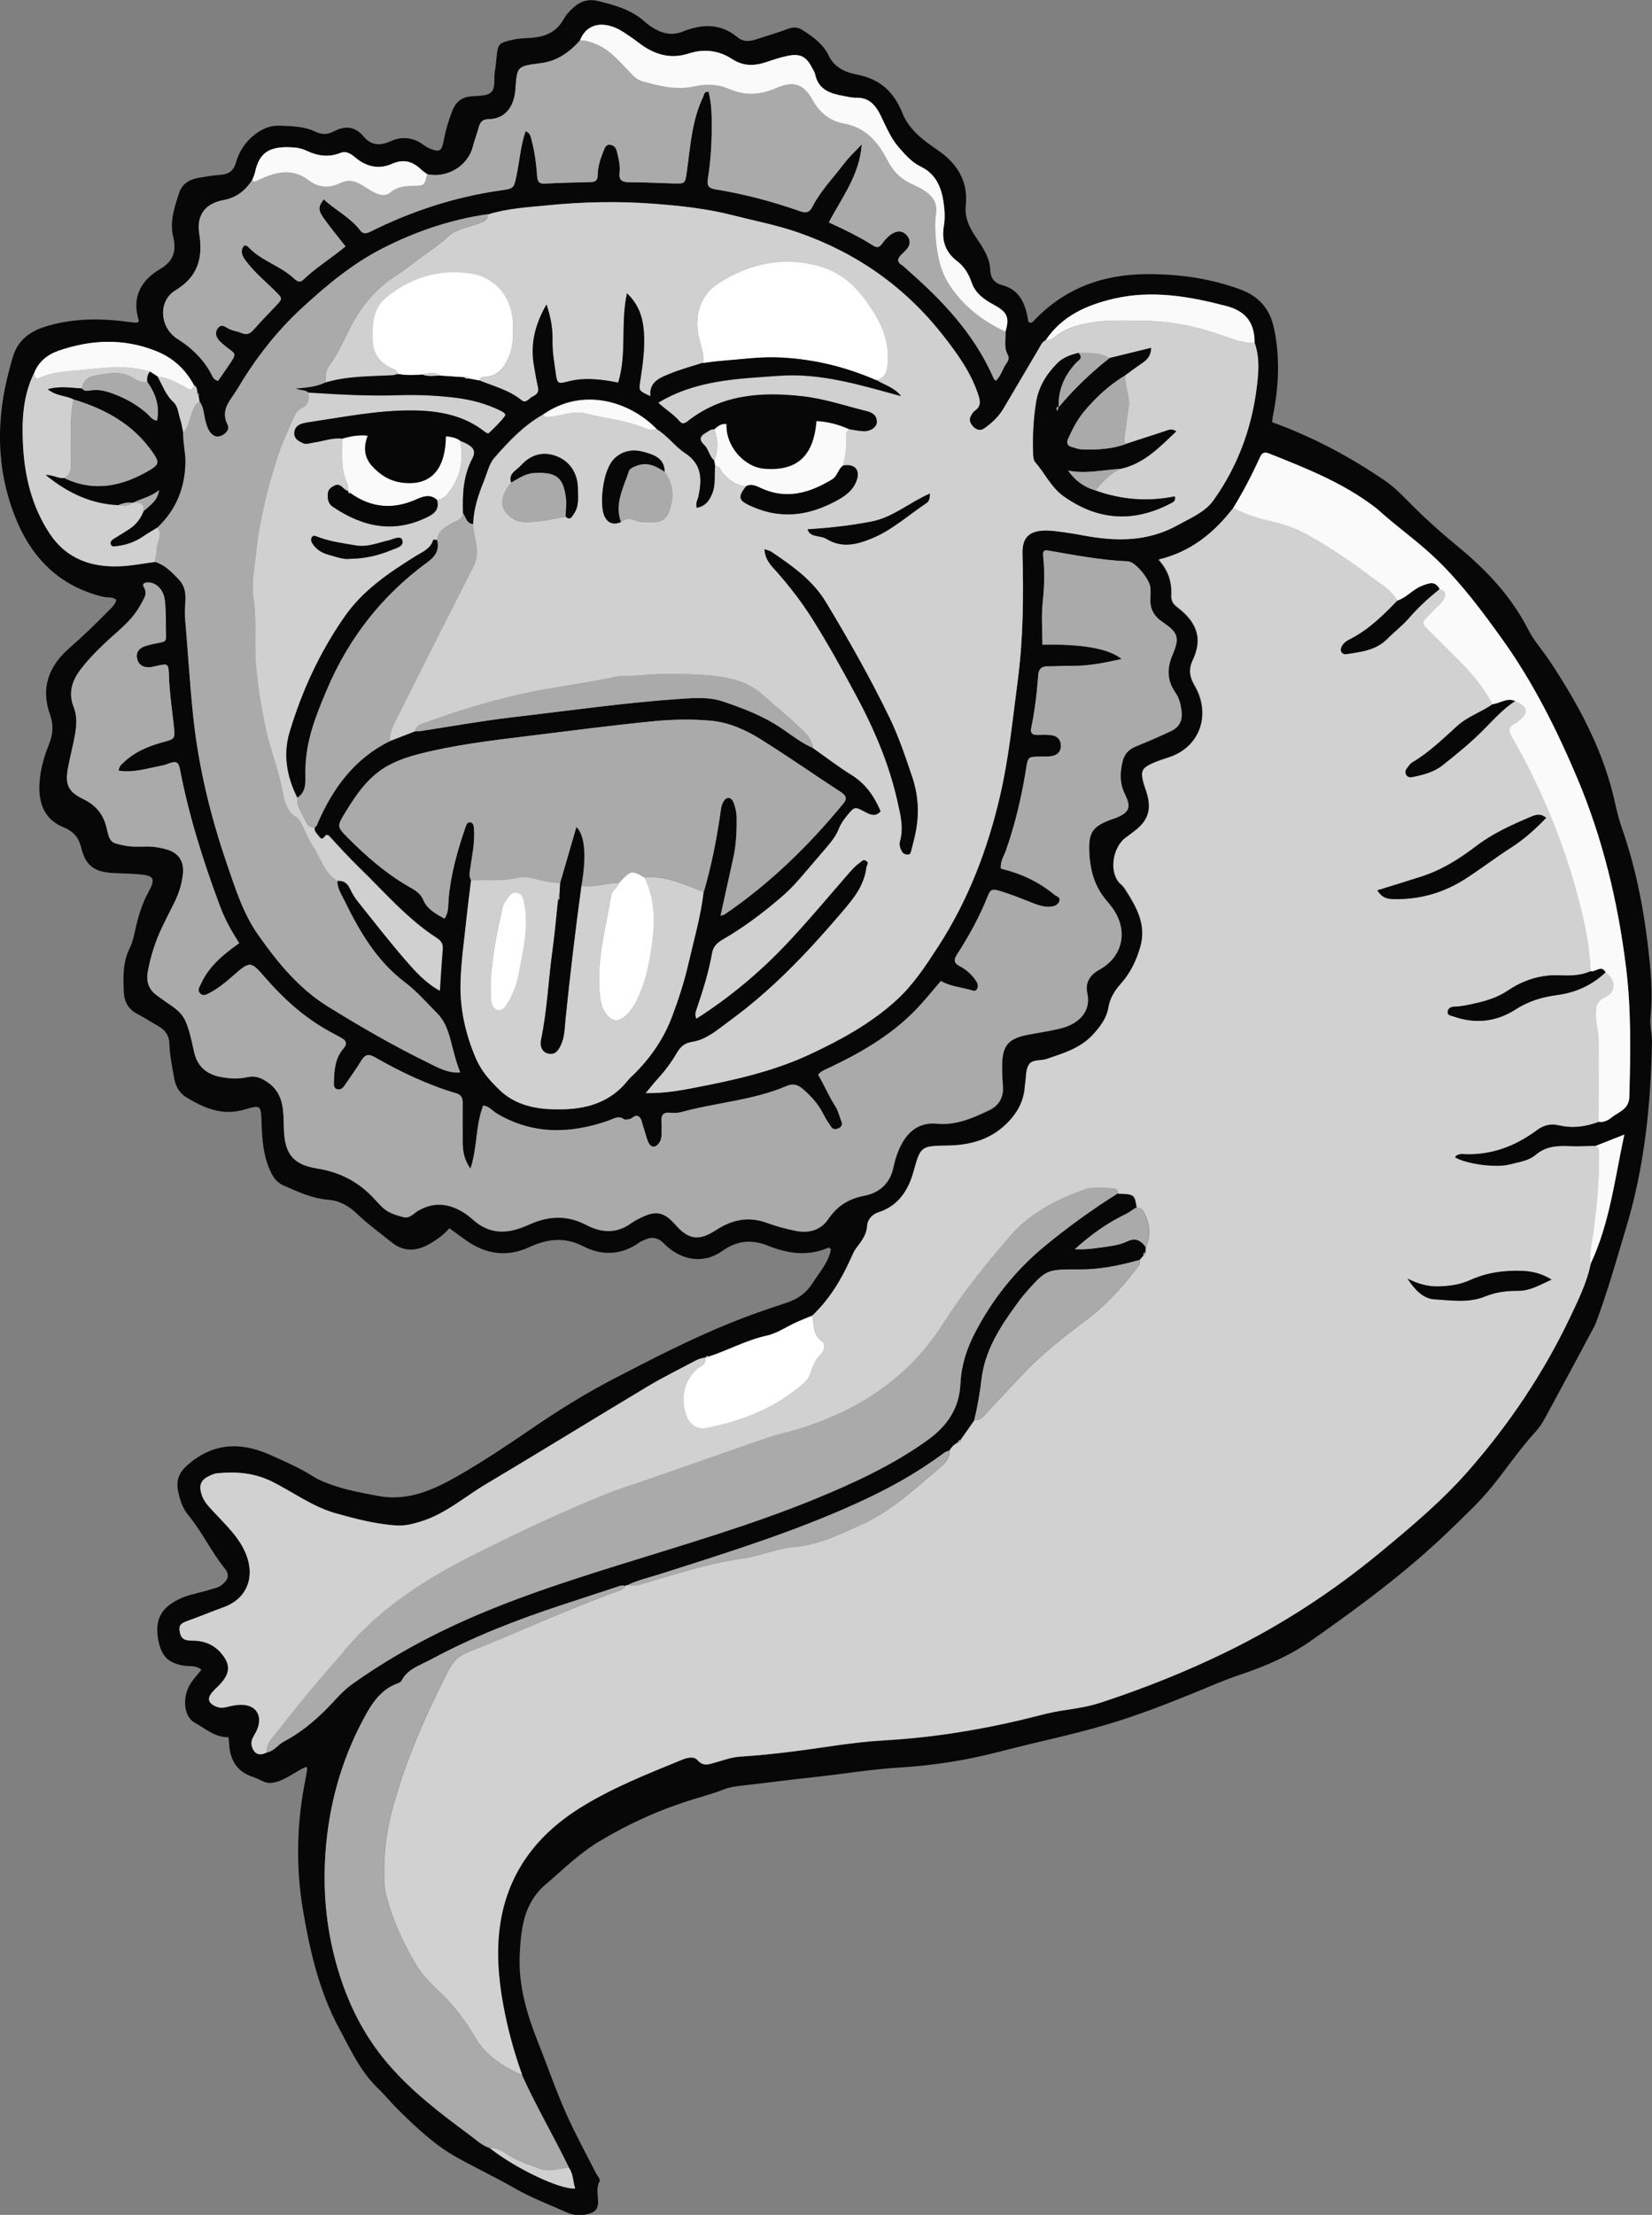 <svg xmlns="http://www.w3.org/2000/svg" id="Layer_1" viewBox="0 0 244.44 327.53"><rect x="0" y="0" width="244.44" height="327.53" fill="#808080" stroke="none"/><defs><style>.cls-1{fill:#070707;}.cls-1,.cls-2,.cls-3,.cls-4,.cls-5,.cls-6{stroke-width:0px;}.cls-2{fill:#d1d1d1;}.cls-3{fill:#d0d0d0;}.cls-4{fill:#aaa;}.cls-5{fill:#fff;}.cls-6{fill:#fafafa;}</style></defs><path class="cls-1" d="M45.32,261.26c-1.38.59-2.55,1.57-3.97,2.1-.89.33-1.71.46-2.57,0-.43-.22-.87-.43-1.32-.58-2.44-.78-3.46-2.56-3.56-5-.01-.27-.06-.54-.09-.88-2.02.03-3.46-1.31-5.05-2.19-1.63-.91-1.81-3.84-.53-5.8.44-.68,1.01-1.28,1.57-1.98-.73-.66-1.59-.5-2.36-.59-2.33-.28-3.47-1.27-3.96-3.52-.71-3.28.34-5.22,3.48-6.55,1.35-.57,2.79-.76,4.16-1.21.59-.19,1.2-.27,1.71-.69.98-.8,1.19-1.49.4-2.46-1.99-2.48-3.33-5.39-5.36-7.84-.86-1.04-1.26-2.3-1.52-3.59-.3-1.44.07-2.63,1.24-3.69,3.74-3.38,7.85-3.65,12.28-1.69,2.2.98,4.42,1.94,6.46,3.23.88.56,1.84.93,2.81,1.27,2.22.78,4.53,1.19,6.82,1.62,4.36.82,8.15-.88,11.77-2.95,3.77-2.16,7.37-4.57,10.96-7.02,3.85-2.63,7.82-5.12,12-7.29,5.69-2.95,11.38-5.89,17.32-8.3,2.74-1.11,5.54-2.08,8.35-3,1.66-.54,2.96-1.46,3.87-2.91,1.02-1.61,2.37-3.05,2.72-5.01-.14-.11-.29-.28-.35-.25-2.98,1.32-5.98.91-8.83-.23-2.56-1.03-4.69-.84-6.96.77-2.77,1.96-6.13,1.36-8.61-1.18q-1.25-1.29-2.89-.47c-.25.12-.52.21-.74.37-2.62,1.89-5.53,1.95-8.22.57-2.85-1.47-5.38-1.11-8.07.12-3.31,1.52-6.43,1.03-9.36-1.05-.78-.56-1.56-1.13-2.43-1.76-.86,1-1.92,1.75-3.05,2.38-1.9,1.06-3.76,1.12-5.55-.34-1.71-1.39-3.5-2.67-5.1-4.21-1.15-1.11-2.54-1.91-4.2-2.04-2.39-.18-4.5-1.19-6.65-2.12-1.11-.48-1.64-1.42-2.08-2.45-.94-2.2-1.08-4.54-1.16-6.88-.09-2.54-.08-2.61-2.57-1.88-3.23.95-5.96-.23-8.59-1.84-1.05-.64-1.59-1.72-1.79-2.92-.28-1.62-.63-3.26-.68-4.9-.04-1.29-.56-2.06-1.59-2.65-1.07-.62-2.12-1.29-3.21-1.87-1.3-.69-1.89-1.8-1.95-3.18-.1-2.2-.17-4.41.86-6.48.36-.73.58-1.55.75-2.35.44-2.1,1.01-4.12,2.06-6.03,1.07-1.93.78-2.39-1.37-2.58-1.23-.11-2.48-.12-3.72-.18-2.87-.14-4.2-.99-4.88-3.75-.4-1.61-1.22-2.45-2.65-3.04-2.44-1.01-3.48-2.94-3.54-5.54-.05-2.41.59-4.65,1.46-6.82.59-1.49.64-2.81.09-4.37-1.36-3.81-.18-7.05,2.78-9.66,1.97-1.73,3.87-3.53,5.7-5.41.52-.53,1.14-.99,1.36-1.81-.57-.51-1.31-.3-1.94-.45-6.6-1.59-10.75-5.9-13.12-12.03-2.76-7.12-2.74-14.4-.74-21.72.24-.86.43-1.75.79-2.56.97-2.21,2.9-3.23,5.09-3.83,3.92-1.09,7.9-1.05,11.89-.49.34.05.68.08,1.02.1.06,0,.12-.06.18-.09.15-.06.17-.16.12-.33-1.04-3.38.38-5.88,3.16-7.51,2.08-1.22,2.44-2.74,1.95-4.82-.53-2.26.2-4.37.89-6.46.43-1.3,1.47-1.96,2.77-2.2,1.09-.19,2.18-.39,3.28-.46,1.25-.08,2-.57,2.36-1.84.46-1.61,1.35-2.99,2.7-4.06,1.12-.9,2.34-1.43,3.8-1.37,1.79.07,3.61.09,5.26.89.98.48,1.82.41,2.73-.06,1.67-.87,3.14-.74,4.42.79,1.07,1.28,2.36,1.4,3.9.7,1.67-.76,3.35-.65,4.89.49.33.24.69.46,1.07.61,1.31.52,1.67.33,1.93-1.06.29-1.56.72-3.08,1.3-4.56.51-1.29,1.35-2.01,2.75-2.14,1.02-.1,2.31,0,2.97-.58.76-.66.39-2.06.58-3.12.11-.61.17-1.23.23-1.84.21-2.28.31-2.36,2.46-2.84.89-.2,1.78-.21,2.67-.27,2.02-.15,3.74-.82,4.79-2.71.4-.72.96-1.34,1.6-1.88,1.02-.88,2.23-1.19,3.48-.87,2.46.62,4.94,1.26,6.91,3.04.41.37.86.7,1.33.98,1.35.81,2.75,1.14,4.3.52,2.86-1.15,5.63-1.27,8.16.85.84.7,1.78.61,2.74.29,1.57-.52,3.16-.97,4.71-1.55.79-.3,1.45-.27,2.14.18,1.59,1,3.09,2.09,3.92,3.85.83,1.75,2.58,2.43,4.17,2.74,3.42.66,5.45,2.57,6.7,5.7.99,2.47,3.11,4.02,5.22,5.46,2.92,2,4.53,4.64,4.15,8.2-.22,2.06.78,3.63,1.8,5.13.96,1.41,1.77,2.74,1.83,4.49.04,1.05.61,1.85,1.68,2.12,2.63.67,3.46,2.69,3.89,5.04.03.18-.03.43.25.5.23.15.41-.02.53-.15,4.56-4.86,10.26-6.97,16.82-6.99,4.7-.02,9.3.61,13.76,2.24,2.87,1.05,4.47,2.91,5.08,5.92.89,4.34.65,8.61-.21,12.89-.05.26-.06.54-.09.85,5.96,2.15,11.47,5.08,16.66,8.63,1.2.82,2.25,1.83,3.26,2.86,2.46,2.52,5.08,4.86,7.8,7.1,4.13,3.41,7.72,7.28,10.18,12.1.85,1.67,2.12,3.05,3.15,4.6,4.36,6.58,8.08,13.46,9.74,21.28.26,1.21.59,2.41,1,3.58,1.91,5.49,3.07,11.17,3.76,16.89.43,3.58.82,7.26.42,10.92-.14,1.25.24,2.46.22,3.7-.16,9.31-1.12,18.5-3.82,27.46-1.31,4.35-2.54,8.72-4.08,12.99-.21.58-.4,1.18-.69,1.72-2.4,4.49-4.81,8.98-7.24,13.45-.39.72-.86,1.43-1.41,2.03-2.39,2.59-4.33,5.54-6.56,8.25-1.9,2.3-4.07,4.31-6.2,6.37-6.31,6.09-13.36,11.29-20.53,16.32-3.17,2.22-6.73,3.73-10.4,4.96-2.42.81-4.74,1.85-7.09,2.8-4.07,1.65-8.17,3.24-12.4,4.5-5.29,1.58-10.68,2.67-16.01,4.06-4.87,1.27-9.84,2.07-14.86,2.37-4.34.26-8.62.99-12.94,1.45-3.5.37-6.98.85-10.47,1.23-.9.1-1.77.22-2.61.55-1.47.58-3,.99-4.52,1.46-4.88,1.5-9.49,3.56-13.9,6.21-3.01,1.81-5.42,4.21-8.02,6.44-3.2,2.75-3.6,6.52-3.78,10.34-.21,4.5,1.03,8.73,2.67,12.85,1.68,4.22,3.12,8.54,5.12,12.62,1.15,2.35,2.36,4.66,3.57,6.98.19.36.63.75.45,1.09-.58,1.07-.16,2.16-.22,3.24-.05.79-.44,1.23-1.19,1.48-1.18.39-2.31.36-3.43-.15-2.57-1.16-5.22-2.13-7.68-3.55-2.8-1.61-5.73-3-8.55-4.56-3.28-1.81-5.98-4.39-8.63-6.98-1.08-1.06-2.04-2.25-3.13-3.3-2.59-2.5-4.03-5.73-5.7-8.82-2.95-5.47-4.32-11.43-5.35-17.49-1.1-6.54-.92-13.03.4-19.51.09-.46.16-.93.23-1.4,0-.05-.06-.12-.13-.25ZM29.37,58.58c.11-.24,0-.4-.19-.53.01-.44-.08-.85-.48-1.11-1.28-2.37-3.13-4.06-5.68-5.06-4.78-1.88-9.54-1.66-14.3-.03-1.66.57-3.01,1.61-3.67,3.34-1.59,3.24-1.8,6.71-1.65,10.22.2,4.81,1.25,9.4,3.96,13.49,2.55,3.86,6.37,5.09,10.72,4.83,1.61-.1,3.26-.42,4.89-.63,1.42.45,2.37,1.42,3.41,2.49,1.22,1.25,1.15,2.51,1.05,3.95-.05.69-.06,1.38,0,2.07.41,4.78.68,9.57,1.19,14.35.79,7.49,2.55,14.74,4.99,21.83,1.25,3.63,2.37,7.3,4.64,10.51,2.88,4.08,6,7.91,10.29,10.56,4.79,2.96,9.68,5.78,14.74,8.27,1.51.74,2.98,1.6,4.83,1.48-.42-1.08-.72-2.12-1-3.17-.52-1.96-.89-4.06-2.4-5.58-1.55-1.56-2.99-3.23-4.76-4.57-4.14-3.12-6.69-7.44-8.9-11.98-.47-.97-1.13-1.9-1.12-3.06.95-.11,1.52.33,1.92,1.18.31.68.72,1.33,1.18,1.91,2.31,2.89,4.59,5.82,7.01,8.61,1.44,1.67,2.94,3.34,5.07,4.53.15-2.17.26-4.13.42-6.09.07-.77-.18-1.24-.85-1.68-4.43-2.86-7.82-6.87-11.56-10.49-1.48-1.43-2.87-2.96-4.26-4.48-.41-.45-.6-.35-.9.08-.21.29-.51.17-.67-.08-.29-.44-.84-.76-.69-1.42.3-.1.34-.37.44-.62,2.26-5.19,5.47-9.55,10.71-12.12,1.23-.48,2.46-.95,3.69-1.43.27-.01.55,0,.81-.04,4.55-.69,9.08-1.52,13.64-2.05,8.38-.97,16.73-2.18,25.16-2.74,1.99-.13,4.01-.24,5.94.41,3,1.01,5.93,2.13,8.6,3.92,1.53,1.03,2.99,2.2,4.7,2.95,1.91,1.34,3.76,2.77,5.74,4,2.09,1.3,3.37,3.16,4.29,5.35-.72.86-1.5.55-2.25.15-1.61-.86-1.6-.87-2.74.52-.49.59-.92,1.21-1.2,1.92-.38.98-1.01,1.8-1.68,2.59-1.39,1.63-2.77,3.26-4.17,4.87-.86.99-1.78,1.9-2.78,2.76-2.67,2.29-5.48,4.39-8.52,6.15-.8.47-1.42,1.01-1.6,2-.48,2.78-1.32,5.46-2.23,8.12-.16.48-.39.95-.1,1.59,4.96-3.17,9.33-6.82,13.25-10.96,3.12-3.29,6.03-6.79,9.01-10.21.59-.68,1.15-1.36,1.9-1.88.28-.19.5-.52.89-.33.57.29.14.71.1,1.07-.34,2.83-2.12,4.82-3.88,6.88-4.93,5.77-10.14,11.23-16.3,15.72-1.72,1.26-3.42,2.8-5.5,3.13-1.34.21-1.86.79-2.41,1.74-.8,1.37-1.76,2.62-2.82,3.79-.54.59-1.02,1.22-1.73,2.06,2.63.04,4.86-.34,7.14-.78,5.89-1.14,11.7-2.41,17.18-4.97,4.57-2.14,8.94-4.53,12.72-7.95,2.53-2.3,4.36-5.1,6.18-7.9,4.5-6.92,7.41-14.54,9.25-22.57,1.27-5.55,1.83-11.22,2.57-16.87.82-6.23.86-12.48.7-18.74-.05-2.11.75-3.21,2.86-3.39.75-.06,1.51,0,2.26.1,1.29.16,2.59.36,3.87.6,4.85.92,9.57.96,14.05-1.55,1.86-1.04,3.97-1.89,5.2-3.62,3.88-5.42,5.99-11.55,6.58-18.18.15-1.71.12-3.44-.46-5.11.04-2.91-1.25-4.68-4.16-5.45-5.48-1.44-10.99-2.39-16.6-1.1-3.98.92-7.69,2.52-10.11,6.12-.62.28-.83.89-1.14,1.41-1.72,2.9-3.43,5.8-5.14,8.7-.71,1.2-1.7,2.15-2.83,2.94-.62.43-1.2.24-1.67-.25-.45-.47-.7-1.04-.29-1.68.15-.23.28-.51.5-.65,1.04-.69.83-1.52.49-2.52-1.1-3.26-3.06-5.95-5.15-8.62-5.63-7.19-12.78-12.2-21.38-15.21-3.19-1.12-6.49-1.74-9.74-2.57-3.91-1-7.84-1.41-11.81-1.71-5.16-.38-10.32-.28-15.47.23-3,.3-6.03.45-8.94,1.36-5.48.79-10.68,2.56-15.58,5.05-4.47,2.28-8.35,5.51-12.04,8.92-3.76,3.48-6.84,7.49-9.45,11.89-.97,1.64-2.59,3.02-1.44,5.28.34.68-.24,1.33-.93,1.62-.75.32-1.33-.03-1.75-.65-.34-.52-.5-1.11-.65-1.72-.22-.9-.21-1.9-.84-2.68-.05-.27-.1-.55-.15-.82ZM104.41,200.73l-.06.04c-.56.05-1.07.24-1.56.51-2.3,1.23-4.66,2.38-6.9,3.72-8.02,4.81-15.98,9.72-24.02,14.5-3.18,1.89-6,4.41-9.64,5.52-1.2.37-2.32.66-3.61.58-3.05-.2-5.97-.98-8.89-1.78-3.43-.95-6.28-3.09-9.41-4.67-2.68-1.35-5.36-1.55-8.19-1.27-.4.04-.8.22-1.17.39-1.26.6-1.55,1.35-1.17,2.67.32,1.11,1.11,1.87,1.85,2.68,1.82,1.96,3.82,3.78,4.81,6.37,1.29,3.36,0,6.49-3.38,7.7-1.81.65-3.58,1.4-5.39,2.04-1.08.38-1.28.73-1.06,1.75.2.96.87,1.14,1.69,1.14,1.73-.01,3.2.47,4.39,1.85,1.27,1.47,1.4,2.71.18,4.23-.43.53-.98.97-1.43,1.49-.86.98-.69,1.67.51,2.18.53.23,1.05.21,1.61.07.66-.17,1.35-.32,2.03-.33,2.21-.03,3.27,1.52,2.47,3.58-.17.45-.45.85-.67,1.28-.34.68-.23,1.4.17,1.96.47.66,1.18.6,1.85.24,1.1-.15,1.67-1.14,2.59-1.62,2.33-1.22,4.36-2.87,6.22-4.73,1.26-1.26,2.4-2.7,3.83-3.72,4.31-3.08,8.89-5.74,13.67-8.05,8.32-4.02,17.07-6.88,25.87-9.62,9.77-3.05,19.61-5.9,29.1-9.79,5.73-2.35,11.32-4.94,16.41-8.56,3-2.13,4.84-4.73,5.01-8.49.12-2.63.91-5.12,2.14-7.47,2.57-4.95,5.95-9.21,10.26-12.77,3.44-2.85,7.05-5.45,10.83-7.83,2.48.1,2.49.11,2.81,2.07-.56.23-.98.67-1.55.94-2.7,1.28-5.12,2.99-7.58,5.21,1.83.09,3.29-.18,4.75-.38,1.01-.14,2.07-.32,2.97-.76,1.27-.62,2.03-.15,2.75.79-.01.27-.03.53-.04.8-.22.08-.33.22-.27.46-.21.23-.41.46-.62.7-2.92.82-5.86,1.41-8.91,1.4-4.86-.03-4.86-.01-8.02,3.57-.5.56-.94,1.18-1.38,1.79-2.4,3.3-4.56,6.74-5.04,10.89-.24,2.04-.59,4.04-1.07,6.03l-2.03,2.89c-.22.07-.38.19-.42.43-.57.23-.95.68-1.26,1.18-.25.11-.53.17-.74.33-3.92,2.94-8.16,5.28-12.62,7.32-9.52,4.36-19.49,7.45-29.43,10.62-1.62.52-3.29.89-4.83,1.64-.14-.02-.26.02-.36.12-.43-.12-.81.03-1.2.16-2.68.89-5.36,1.76-8.04,2.64-6.75,2.21-13.35,4.79-19.6,8.16-1.53.83-3.34,1.35-4.24,3.1-.13.25-.56.37-.88.5-1.94.8-3.18,2.39-4.15,4.09-3.45,6.06-5.44,12.62-6.09,19.54-.52,5.51-.19,11,1.16,16.4,1.5,6.02,4.02,11.51,8.15,16.26,3.47,3.99,7.62,7.16,11.83,10.27.99.73,1.89,1.61,3.09,2.01,3.91,3.05,10.35,6.11,12.61,5.96-.34-1.03-.27-2.16-.94-3.09-2.24-4.6-4.84-9.01-6.94-13.67-1.21-3.37-2.16-6.8-2.8-10.33-.7-3.88-1.04-7.81-.5-11.7,1.06-7.63,5.25-13.29,11.66-17.36,4.78-3.04,10.04-5.09,15.25-7.23.79-.32,1.79-.59,2.35.04.86.97,1.68.62,2.59.36,1.25-.36,2.47-.81,3.81-.89,2.41-.15,4.81-.4,7.2-.69,4.65-.56,9.28-1.44,13.94-1.7,6.91-.39,13.69-1.45,20.4-3.04,2.14-.51,4.25-1.13,6.44-1.44,1.83-.25,3.69-.58,5.44-1.16,6.34-2.09,12.54-4.56,18.53-7.49,8.12-3.97,15.65-8.88,22.63-14.65,4.56-3.77,9.11-7.57,13.01-12.02,6.06-6.91,11.17-14.49,15.12-22.8,1.2-2.53,2.46-5.06,3.03-7.84,2.84-6.02,3.57-12.55,5-19.14-1.61.64-2.93,1.16-4.25,1.68-1.3.02-2.61.1-3.91.04-1.81-.08-3.48.02-4.98,1.29-1.06.9-2.52,1.07-3.85,1.42-2.08.55-6.43-.06-8.1-1.05.07-.11.12-.27.23-.31.25-.11.53-.24.79-.22,4.17.28,7.82-1.08,11.13-3.53.99-.73,2.02-1,3.28-.7,1.98.46,3.94.21,5.84-.52.75.15,1.46-.24,1.91-.61,1.03-.85,2.6-1.19,2.65-3.06.17-6.4.31-12.8-.49-19.17-1.2-9.64-3.43-19.01-7.23-28-3.06-7.25-6.57-14.23-11.17-20.63-2.89-4.02-5.84-7.99-9.41-11.47-2.45-2.4-5.22-4.4-7.81-6.62-.52-.45-1.03-.92-1.57-1.34-4.7-3.58-10.14-5.73-15.57-7.89-.72-.29-1.08-.19-1.42.56-1.16,2.57-2.46,5.06-3.93,7.46-2.83,3.67-6.25,6.51-11.05,7.66,1.45,1.6,1.98,3.34,1.88,5.26-.04.76.23,1.25.85,1.73,2.56,1.97,4,4.29,2.32,7.87-.65,1.37-.48,2.46.3,3.79,2.44,4.18.85,9.14-3.99,10.65-.85.27-1.71.56-2.51.94-1.28.6-1.49,1.09-1.16,2.47.16.66.42,1.3.61,1.96.66,2.32.11,3.95-1.82,5.43-.44.33-.88.67-1.32.99-1.98,1.4-2.61,5.29-.72,6.93.26.22.48.51.66.79,1.64,2.58,3.14,5.17,2.19,8.46-.58,2.02-1.46,3.84-2.85,5.41-.92,1.04-1.63,2.11-1.87,3.56-.26,1.57-1.22,2.84-2.33,4.04-1.89,2.04-4.4,2.74-6.87,3.59-.89.3-2.13,0-2.62.88-.44.79-.36,1.86-.51,2.81-.02.14-.03.27-.04.41-.16,1.99-.97,3.63-2.37,5.11-2.46,2.61-5.55,3.51-8.95,3.58-4.04.08-4.09,0-5.13,3.78-.8,2.89-2.3,5.16-5.26,6.11-1.04.34-1.58,1.2-1.62,1.92-.08,1.46-.9,2.37-1.66,3.41-.36.49-.58,1.09-.84,1.65-1.4,3.08-3.15,5.93-5.63,8.28-.95.4-1.92.75-2.84,1.21-1.29.65-2.53,1.45-3.94,1.76-2.98.65-5.63,2.14-8.5,3.07-.2-.11-.38-.09-.49.13ZM69.72,130.17c-.24,1.97-.51,3.94-.71,5.92-.32,3.07-.76,6.14-.85,9.21-.11,3.87.74,7.61,2.27,11.2.8,1.87,2.1,3.33,3.52,4.69,2.1,2.02,4.82,2.71,7.58,2.83,4.3.17,8.39-.54,11.33-4.2.34-.43.78-.78,1.16-1.18,2.4-2.43,4.28-5.2,5.47-8.41.93-2.51,1.77-5.06,2.37-7.67.81-3.54,1.84-7.04,2.26-10.67,1.09-3.75,1.86-7.57,2.42-11.43.1-.69.15-1.38.52-1.98.41-.67,1.1-.64,1.42.09.32.76.49,1.57.5,2.41.03,1.99-.06,3.97-.5,5.93-.62,2.8-1.24,5.61-1.88,8.51.3-.11.51-.13.66-.24,6.63-4.54,12.33-10.08,17.43-16.26.62-.75.59-1.22-.28-1.78-3.98-2.59-7.87-5.33-11.91-7.84-2.22-1.38-4.69-2.48-7.3-2.72-2.8-.25-5.67-.21-8.47.07-6.22.61-12.42,1.43-18.62,2.19-5.45.67-10.9,1.31-16.24,2.69-1.41.36-2.74.82-4.05,1.47-3.12,1.55-4.98,4.26-6.71,7.09-1.26,2.06-1.33,2.14.38,3.84,2.68,2.68,5.53,5.18,8.84,7.1.88.51,1.83.97,2.27,2.02.61,1.43,1.89,2.1,3.15,2.79.63-.92.52-1.9.6-2.83.31-3.66,1.29-7.15,2.48-10.61.13-.39.27-.89.77-.79.47.09.49.6.52,1.02.14,2.02-.3,3.98-.58,5.96-.08.57-.16,1.08.15,1.58ZM37.32,26.63c-1,1.56-2.34,2.61-4.22,2.96-2.73.51-4.05,2.24-3.61,4.95.57,3.58-.15,6.37-3.53,8.41-2.64,1.6-2.31,5.54.33,7.19,2.02,1.26,3.68,2.86,4.86,4.95.25.45.39,1.06,1.12,1.24.56-.82,1.14-1.66,1.72-2.5,1.13-1.65.77-1.52-.38-2.43-.48-.38-.99-.77-1.35-1.26-.39-.53-.41-1.19.07-1.71.43-.47.91-.19,1.31.07.66.42,1.43.47,2.11.75.94.39,1.37-.02,1.9-.62,1-1.13,2.06-2.22,3.1-3.32,1.1-1.15,1.1-1.14.02-2.22-1.36-1.36-2.87-2.59-4.07-4.11-.42-.54-.92-1.06-.91-1.81,0-.25.1-.57.26-.75.22-.24.51-.08.71.13,1.92,2.04,4.76,2.76,6.77,4.66.36.34.84.64,1.29.21,1.93-1.85,4.23-3.25,6.31-4.98-1.13-1.45-2.24-2.77-3.23-4.17-.87-1.23-.8-1.7.01-2.79,1.73,1.63,3.96,2.68,5.43,4.64.36.48.85.46,1.46.15,6.13-3.06,12.57-5.17,19.37-6.12,1.88-.26,1.86-.33,2.26-2.18.46-2.18.6-4.43,1.35-6.57.73.28.77.91.9,1.4.47,1.73.67,3.52.81,5.3.05.73.28,1.11,1.13,1.06,2.27-.12,4.54-.18,6.81-.23.68-.02,1.01-.28,1.01-.98,0-1.33.44-2.57.94-3.79.16-.38.34-.8.85-.75.52.05.88.33,1.02.87.27,1.07.56,2.15.43,3.26-.13,1.13.4,1.41,1.43,1.41,2.13,0,4.27.12,6.4.18,1.88.05,1.87.05,2.12-1.71.53-3.74.73-7.55,2.4-11.05.17-.35.12-.86.82-.8.31,1.23.44,2.51.46,3.8.06,3.04-.08,6.06-.56,9.07-.14.89.02,1.4,1.06,1.56,4.29.68,8.48,1.8,12.58,3.24.84.29,1.36.24,1.82-.65,1.24-2.41,3.14-4.35,4.77-6.49.68-.9,1.53-1.67,2.54-2.75-.35,4.63-2.97,7.87-4.87,11.55,2.34,1.07,4.56,2.15,6.64,3.47.54.34.88.14,1.21-.3.5-.66,1.03-1.3,1.81-1.66.73-.34,1.37-.17,1.87.39.51.58.58,1.26.12,1.9-.28.38-.67.69-1,1.04-.53.55-.56,1.04.16,1.47.29.17.52.45.78.67,5.26,4.59,10,9.6,12.82,16.14.05.11.19.18.31.28.77-.74.99-1.8,1.6-2.63.26-.35.38-.78.16-1.17-.62-1.11-.3-2.29-.34-3.44.59-2.12.32-2.86-1.75-3.99-1.44-.78-2.72-1.7-3.26-3.28-.44-1.29-1.09-2.35-2.17-3.18-1.7-1.31-2.3-3.05-1.95-5.12.21-1.24.13-2.49-.06-3.7-.34-2.18-1.16-4.09-3.33-5.13-1.33-.64-2.29-1.72-3.24-2.82-1.25-1.43-1.93-3.17-2.75-4.82-.76-1.53-1.72-2.61-3.59-2.56-.61.01-1.23-.14-1.83-.25-1.96-.35-3.76-.9-4.24-3.22-.07-.33-.28-.62-.44-.93-.88-1.71-1.76-2.17-3.67-1.78-1.07.22-2.12.58-3.16.93-1.72.57-3.4.59-4.95-.43-2.04-1.34-4.21-1.59-6.51-.85-2.54.82-4.81.22-6.92-1.26-.56-.39-1.09-.84-1.67-1.22-.69-.46-1.37-.95-2.11-1.28-2.47-1.11-4.55-.37-5.38,1.85-1.54,1.73-3.37,3.02-5.72,3.32-3.57.46-3.56.43-3.81,3.87-.18,2.56-1.52,4.39-3.95,4.42-.83,0-1.25.37-1.46,1.14-.27.99-.64,1.96-.9,2.95-.81,3.08-4.08,4.66-6.73,4.04-.33-.25-.68-.47-.97-.75-1.26-1.2-2.59-1.51-4.27-.77-1.93.85-3.76.42-5.38-.93-.64-.54-1.33-1.05-2.23-.69-1.72.68-3.35.45-4.98-.32-.49-.23-1.04-.41-1.57-.46-3.99-.41-5.47.78-6.07,3.64-.08.4-.28.77-.42,1.15ZM17.56,113.96c.09-.66.39-.86.63-1.09,1.68-1.64,3.75-2.52,5.98-3.11,1.75-.47,1.76-.51,1.56-2.38-.27-2.52-.66-5.03-.73-7.57-.05-1.65-.16-1.67-1.87-1.29-.33.07-.67.18-1.01.19-.93.04-1.62-.33-1.83-1.3-.19-.85.25-1.55,1.23-1.85.79-.24,1.6-.4,2.41-.56.39-.08.65-.26.64-.66-.04-1.86.04-3.73-.18-5.57-.19-1.58-1.31-2.59-2.45-2.6-.44,0-.97.16-.65.68.6,1,0,1.72-.4,2.48-.81,1.54-1.99,2.8-3.29,3.94-2.01,1.78-4,3.6-5.64,5.73-1.27,1.65-1.89,3.48-1.05,5.58.53,1.32.45,2.71.2,4.07-.29,1.62-.7,3.21-1.02,4.83-.5,2.58-.03,3.62,2.31,4.75,1.81.88,2.92,2.26,3.37,4.18.51,2.2.56,2.24,2.7,2.66,1.03.21,2.06.16,3.09.14,1.05-.02,2.07.13,3.06.41,1.78.51,2.62,1.72,2.46,3.55-.13,1.52-.59,2.96-1.27,4.33-.61,1.23-1.25,2.46-1.84,3.7-.98,2.06-1.66,4.19-2.08,6.45-.29,1.57.12,2.69,1.33,3.58,3.87,2.85,4.15,2.08,5.51,8.37.44,2.01,1.74,3.28,3.96,3.69,1.33.24,2.63.3,3.88.03,1.31-.29,2.23.15,3.22.88,1.33.98,1.9,2.32,2.08,3.87.12,1.02.1,2.06.15,3.09.15,3.58,1.42,5.11,4.97,5.67,3.41.54,6.24,2.05,8.53,4.62.32.36.67.7,1,1.04.86.88,1.99,1.19,3.13,1.51.97.27,1.52-.52,2.2-.92,2.43-1.43,4.74-1.08,6.99.4.57.38,1.07.87,1.61,1.29,1.9,1.49,4,1.69,6.24.97.65-.21,1.29-.49,1.92-.76,2.75-1.18,5.43-1.24,8.15.19,2.2,1.16,4.46,1.31,6.61-.24.44-.32.94-.57,1.43-.82,2.21-1.12,3.47-.88,5.1.98,2.01,2.28,3.5,2.49,6.07.82,2.32-1.51,4.75-2.06,7.46-1.07,1.42.52,2.89.91,4.37,1.21,1.9.38,3.66-.12,4.76-1.75,1.33-1.96,3.02-3.01,5.35-3.46,2.21-.43,3.8-1.81,4.29-4.2.18-.87.45-1.74.79-2.56.96-2.27,2.63-4.18,5.66-3.89,2.78.27,5.28-.82,7.71-1.98,1.42-.68,2.15-1.87,2.04-3.51-.07-1.03-.13-2.07-.12-3.1.04-3.01.92-4.02,3.92-4.58,1.62-.31,3.27-.54,4.87-.95,2.39-.62,4.45-2.34,3.81-5.21-.32-1.44.34-2.64,1.75-3.41,3.38-1.85,4.3-5.49,2.26-8.73-.37-.58-.81-1.11-1.26-1.64-1.67-1.99-2.31-4.35-2.44-6.87-.16-3.12.43-3.96,3.37-5.05.13-.05.27-.07.4-.12,2.13-.84,2.49-1.55,1.48-3.6-.76-1.53-.72-3.02-.38-4.61.25-1.19.87-1.96,2-2.42,1.72-.7,3.43-1.43,5.11-2.22,1.41-.66,1.87-1.62,1.64-3.19-.13-.89-.34-1.77-.86-2.51-1.27-1.8-1.31-3.59-.44-5.64,1.09-2.58.8-3.28-1.49-4.83-1.27-.86-1.87-1.96-1.8-3.47.03-.55.04-1.11,0-1.65-.12-1.24-2.23-3.8-3.27-3.84-4-.18-7.92-.93-11.85-1.61-.58-.1-.82.07-.74.8.24,2.25.18,4.5-.06,6.78-.23,2.09-.05,4.22-.05,6.33,5.92-.12,9.87.58,11.73,2.13-2.48.55-4.9,1.05-7.4,1.02-1.17-.02-2.34.07-3.52.06-.93,0-1.35.38-1.43,1.33-.2,2.6-.49,5.19-1.03,7.74-.19.89.24,1.09,1.01,1.06.69-.02,1.39-.05,2.06.06.85.14,1.33.72,1.32,1.59,0,.78-.48,1.31-1.22,1.47-.6.13-1.23.09-1.85.1-1.75.02-1.8.01-2.07,1.72-.66,4.15-1.62,8.22-3.01,12.19-.29.82-.85,1.58-.73,2.65,2.89.68,5.56,1.91,7.88,3.83.33.28,1.01.35.75,1.03-.19.5-.66.69-1.15.76-1,.14-1.9-.19-2.81-.54-1.67-.65-3.32-1.34-5.05-1.83-.69-.2-1.14-.24-1.46.57-1.25,3.14-2.85,6.1-4.69,8.94-.47.72-.44,1.22.41,1.65,1,.5,1.8,1.26,2.44,2.19.25.36.37.76.17,1.17-.26.54-.72.25-1.08.15-1.46-.37-2.98-.53-4.3-1.29-1.13,1.32-2.16,2.61-3.28,3.81-3.67,3.95-8.22,6.63-13.03,8.92-.66.32-1.37.55-1.84,1.13.93,1.55,1.56,3.15,2.51,4.6.44.68.62,1.53.93,2.29.19.47.03.8-.4,1.02-.41.21-.84.2-1.11-.19-.43-.62-.85-1.26-1.18-1.93-.73-1.45-1.78-2.61-2.99-3.66-.73-.64-1.44-.89-2.44-.46-4.98,2.14-10.43,2.44-15.59,3.86-.52.14-1.1.14-1.64.09-1.04-.1-1.34.4-1.28,1.34.04.55.02,1.1.02,1.65,0,.48-.04.96-.31,1.39-.55.85-1.27.86-1.67-.06-.33-.75-.47-1.58-.76-2.35-.19-.5-.17-1.15-.71-1.45-.53-.3-.84.36-1.3.42-.27.04-.62.15-.79.03-.85-.61-1.52-.08-2.3.19-5.64,1.97-11.18,2.12-16.51-1.03-.67-.4-1.18-1.12-2.05-1.19-1.14,2.95-.84,6.13-1.88,9.34-1-1.42-1.14-2.7-1.15-4.02,0-1.93-.01-3.86,0-5.79,0-.71-.25-1.13-.98-1.35-4.24-1.26-8.21-3.16-12.04-5.34-.95-.54-1.44-.36-1.98.51-.79,1.29-1.68,2.53-2.54,3.77-.24.35-.59.6-1.06.45-.51-.16-.47-.6-.46-1.02.04-1.81.17-3.6,1.45-5.05.55-.63.38-1.1-.3-1.48-.42-.23-.84-.47-1.27-.7-3.84-2.01-7.04-4.82-9.87-8.05-2.37-2.72-2.34-2.74-5.12-.3-1.04.91-2.12,1.76-3.35,2.41-.44.23-.87.48-1.32.04-.46-.45-.14-.9.05-1.32.4-.88.89-1.7,1.51-2.45,1.19-1.45,2.66-2.57,4.21-3.69-1.18-1.79-2.16-3.62-2.88-5.55-2.45-6.58-4.57-13.26-5.89-20.16-.17-.91-.47-1.22-1.34-.94-.46.15-.91.34-1.38.43-2.06.37-4.09,1.08-6.34.74Z"></path><path class="cls-2" d="M39.44,259.15c-.68.37-1.38.42-1.85-.24-.4-.56-.52-1.27-.17-1.96.22-.43.5-.83.67-1.28.8-2.07-.26-3.61-2.47-3.58-.68,0-1.37.16-2.03.33-.56.14-1.07.16-1.61-.07-1.2-.52-1.37-1.21-.51-2.18.46-.52,1-.95,1.43-1.49,1.23-1.52,1.09-2.76-.18-4.23-1.19-1.38-2.67-1.86-4.39-1.85-.82,0-1.49-.17-1.69-1.14-.21-1.02-.02-1.37,1.06-1.75,1.81-.64,3.58-1.39,5.39-2.04,3.38-1.21,4.67-4.34,3.38-7.7-.99-2.59-3-4.4-4.81-6.37-.75-.81-1.53-1.57-1.85-2.68-.38-1.32-.09-2.08,1.17-2.67.37-.18.77-.35,1.17-.39,2.83-.27,5.51-.07,8.19,1.27,3.12,1.57,5.98,3.72,9.41,4.67,2.92.81,5.83,1.58,8.89,1.78,1.29.08,2.41-.21,3.61-.58,3.65-1.11,6.46-3.63,9.64-5.52,8.04-4.78,16-9.7,24.02-14.5,2.24-1.34,4.6-2.49,6.9-3.72.49-.26,1-.46,1.56-.51.31,1.06-.71,1.23-1.2,1.68-2.1,1.91-2.44,4.57-1.55,6.98.48,1.28,1.67,2.01,2.91,1.76,4.97-.99,9.62-2.74,13.61-5.96.75-.6,1.55-1.22,1.83-2.18.31-1.07.71-2.03,1.54-2.82.53-.51.71-1.47.15-1.86-1.43-.99-1.11-2.49-1.46-3.81,2.48-2.35,4.23-5.2,5.63-8.28.26-.56.48-1.15.84-1.65.76-1.04,1.58-1.95,1.66-3.41.04-.71.58-1.58,1.62-1.92,2.96-.95,4.46-3.22,5.26-6.11,1.04-3.77,1.09-3.7,5.13-3.78,3.4-.07,6.49-.96,8.95-3.58,1.39-1.48,2.21-3.12,2.37-5.11.01-.14.02-.27.04-.41.15-.95.07-2.02.51-2.81.49-.88,1.73-.58,2.62-.88,2.47-.85,4.98-1.55,6.87-3.59,1.11-1.2,2.06-2.47,2.33-4.04.24-1.45.95-2.53,1.87-3.56,1.39-1.57,2.27-3.39,2.85-5.41.94-3.29-.55-5.88-2.19-8.46-.18-.29-.4-.57-.66-.79-1.9-1.63-1.27-5.53.72-6.93.45-.32.89-.65,1.32-.99,1.93-1.48,2.48-3.11,1.82-5.43-.19-.66-.45-1.3-.61-1.96-.33-1.38-.12-1.86,1.16-2.47.8-.38,1.66-.67,2.51-.94,4.83-1.51,6.42-6.47,3.99-10.65-.78-1.33-.94-2.42-.3-3.79,1.69-3.58.25-5.9-2.32-7.87-.62-.47-.89-.96-.85-1.73.1-1.92-.43-3.66-1.88-5.26,4.81-1.16,8.23-4,11.05-7.66,1.57.84,3.22,1.42,4.97,1.82,1.93.44,3.85.98,5.61,1.94,3.43,1.88,6.68,4.06,9.79,6.41,1.39,1.05,3.03,1.92,3.91,3.56-2.09,2.17-4.22,4.28-6.94,5.67-.57.29-1.08.61-1.34,1.2-.26.6.09,1.15.73,1.05,2.16-.33,4.36-.56,6.04-2.25,1.06-1.07,2.27-1.99,3.26-3.13,1.35-1.56,2.87-2.95,4.48-4.23,1.17.26.95,1.02.51,1.69-.37.56-.94.99-1.42,1.48-1.97,2.05-1.95,1.58.02,3.59,3.15,3.22,6.65,6.15,8.75,10.26-1.67,1.16-3.65,1.78-5.21,3.19-2.14,1.92-4.2,3.96-6.71,5.43-.28.16-.47.49-.69.76-.29.34-.42.73-.13,1.13.23.31.57.33.93.25,1.56-.32,3.13-.73,4.38-1.72,2.15-1.71,4.29-3.45,6.21-5.4,1.44-1.46,2.81-2.98,4.54-4.11,1.92.84,2.09,1.62.64,2.87-.21.18-.44.34-.68.46-.88.44-.94,1.07-.49,1.87.71,1.25,1.43,2.5,2.09,3.78,3.06,5.92,5.55,12.09,7.35,18.5,1.14,4.08,2.13,8.21,2.29,12.48-1.42.64-2.94.68-4.44.61-2.86-.14-5.44.66-7.78,2.23-1.46.98-3.08,1.52-4.76,1.89-1.07.24-2.14.49-3.25.52-.39.01-.84.19-.92.68-.1.6.46.62.79.74,3.25,1.17,6.39.83,9.27-1.03,1.9-1.23,3.95-1.82,6.15-2.12,2.73-.36,5.13-1.46,7.15-3.36,1.56,1.17,1.63,2.88,0,3.65-1.23.58-1.46,1.39-1.44,2.6.02,1.25.39,2.45.41,3.67.04,4.05,0,8.11-.01,12.17-1.9.74-3.86.98-5.84.52-1.26-.29-2.29-.03-3.28.7-3.3,2.45-6.95,3.81-11.13,3.53-.26-.02-.54.12-.79.22-.1.04-.15.21-.23.31,1.67.98,6.01,1.59,8.09,1.05,1.32-.35,2.79-.51,3.85-1.42,1.49-1.27,3.17-1.37,4.98-1.29,1.3.06,2.6-.02,3.91-.04.62.32.49.91.5,1.44.06,3.61-.3,7.18-.74,10.76-.21,1.74-.71,3.47-.51,5.26-.58,2.78-1.83,5.31-3.03,7.84-3.95,8.31-9.06,15.9-15.12,22.8-3.91,4.45-8.45,8.25-13.01,12.02-6.98,5.76-14.5,10.67-22.63,14.65-6,2.93-12.19,5.4-18.53,7.49-1.75.58-3.61.9-5.44,1.16-2.2.3-4.3.93-6.44,1.44-6.71,1.59-13.49,2.65-20.4,3.04-4.67.26-9.29,1.14-13.94,1.7-2.39.29-4.8.54-7.2.69-1.34.08-2.55.54-3.81.89-.91.26-1.73.62-2.59-.36-.56-.63-1.56-.37-2.35-.04-5.21,2.14-10.47,4.2-15.25,7.23-6.41,4.07-10.6,9.73-11.66,17.36-.54,3.9-.21,7.82.5,11.7.64,3.52,1.59,6.96,2.8,10.33-2.87-1.25-5.45-2.91-7.05-5.68-1.42-2.47-3.13-4.67-5.18-6.63-1.19-1.14-2.39-2.27-3.28-3.7-1.74-2.82-3.15-5.78-4.15-8.94-.33-1.05-.65-2.1-.71-3.2-.21-3.66.14-7.27,1.07-10.81,1.92-7.35,5.01-14.24,8.45-20.99.61-1.19,1.51-2.06,2.81-2.57,7.48-2.93,14.75-6.38,22.33-9.07.41-.14.75-.34.95-.73.1-.09.22-.13.36-.12.69.1,1.36.05,2.04-.15,4.93-1.43,9.81-3.06,14.94-3.78,2.57-.36,5.05-1.47,7.61-1.7,3.68-.34,6.85-1.89,10.1-3.37,4.45-2.03,7.94-5.37,11.61-8.47.73-.62,1.4-1.35,1.33-2.44.32-.5.69-.95,1.26-1.18.27-.02.4-.17.42-.43.68-.96,1.35-1.93,2.03-2.89.84.14,1.23-.51,1.69-.99,1.88-1.98,3.73-3.99,5.61-5.97,2.94-3.09,6.35-5.65,9.72-8.22,2.88-2.2,5.15-4.88,7.31-7.7.14-.18.07-.52.1-.79.21-.23.41-.46.62-.7.23-.07.31-.23.27-.46.01-.27.03-.53.04-.8.77-1.8.58-3.53-.37-5.21-.22-.39-.53-.6-.98-.59-.31-1.97-.33-1.98-2.81-2.07-.04-.37-.19-.73-.57-.75-1.44-.09-2.92-.33-4.31.15-4.2,1.48-8.15,3.53-11.07,6.94-3.48,4.06-6.88,8.2-9.76,12.74-1.77,2.78-3.83,5.28-6.34,7.51-4.48,3.98-9.64,6.53-15.28,8.27-1.44.45-2.94.73-4.36,1.22-6.17,2.12-12.33,4.29-18.49,6.44-1.75.61-3.54,1.14-5.26,1.83-6.96,2.8-13.74,6-20.43,9.39-6.48,3.28-12.52,7.19-17.47,12.61-.74.81-1.41,1.69-2.13,2.51-3.37,3.81-6.56,7.75-9.7,11.74-.5.64-.8,1.26-.73,2.06ZM203.8,131.66c.66,1.04,1.37,1.25,2.26,1.28,3.98.13,7.61-.93,10.92-3.09,2.24-1.46,4.37-3.08,6.63-4.53,1.89-1.21,3.59-2.73,5.17-4.39-.76-.65-1.5-.48-2.2-.18-2.84,1.2-5.66,2.46-8.14,4.35-2.46,1.87-5.02,3.51-8.04,4.49-2.13.69-4.28,1.35-6.6,2.06ZM208.24,189.06c1.01,1.56,2.25,2.99,4.01,3.09,2.49.14,5.06.58,7.53-.44,1.53-.63,3.2-.83,4.84-.82,1.81.01,3.23-.89,4.95-1.66-1.44-.88-2.81-1.22-4.25-1.28-2.71-.12-5.34.24-7.83,1.37-1.46.66-2.99.87-4.6.92-1.7.05-3.19-.42-4.66-1.17Z"></path><path class="cls-3" d="M61.39,108.14c-1.23.48-2.46.95-3.69,1.43-.09-1.15.41-2.16.9-3.13,3.83-7.64,7.68-15.27,11.56-22.88.3-.59.33-1.17.38-1.78.14-1.47-.59-2.83-.52-4.28.07-2.24.77-4.33,1.61-6.38.47-1.15.74-2.49,1.52-3.38,2.12-2.42,4.34-4.79,7.2-6.41.27.41.61.36,1.06.31,1.75-.2,3.5-.93,5.26-.48,2.96.76,6.06.99,8.9,2.23.52.23,1.08.14,1.62.11,1.6.95,2.69,2.55,4.19,3.54,2.51,1.65,2.5,3.84,2,6.32-.11.55-.49,1.09-.27,1.76,1.22-.22,1.8-.96,2.23-1.97.6-1.39.34-2.84.48-4.26.71,0,.79.66,1.12,1.05.92,1.06,1.97,1.86,3.43,1.95-1.19,1.53-1.13,2.06.45,2.8,1.56.72,3.16,1.22,4.93,1.33,2.8.18,5.31-.6,7.71-1.84,1.4-.72,2.77-1.61,3.3-3.25.49-1.52-.35-2.38-2.03-2.11.29-1.41.55-2.82.44-4.27-.03-.41.03-.83.48-1.05.68.1,1.35.24,2.03.29,1.03.08,2.02-.53,2.06-1.31.05-.98-.61-1.43-1.5-1.65-3.13-.77-6.22-1.83-9.43-2.19-6.07-.69-11.97-.32-17.04,3.68-.47.37-.82.47-1.22,0-.9-1.04-2.09-1.77-3.15-2.73,5.58-3.39,11.78-3.56,17.92-3.99,6.23-.44,12.09,1.39,18.01,3.01-.97-1.28-2.48-1.64-3.72-2.41,1.6-.35,1.67-1.69,1.74-2.89.13-2.4-.6-4.64-1.81-6.67-2.01-3.37-4.49-6.27-8.51-7.33-5.14-1.35-9.92-.4-14.39,2.37-.77.47-1.47,1.01-2.02,1.73-1.64,2.16-1.74,4.57-1.08,7.05.28,1.07.67,2.09.48,3.22-1.62.53-3.29.96-4.86,1.61-1.46.61-3.12,1.17-2.91,3.33-1.79-.81-1.73-.8-1.49-2.37.36-2.37.7-4.76.52-7.16-.15-2.06-.72-3.99-2.5-5.68-.98,4.47.02,8.91-1.3,13.2-2.56-.51-5.06-.81-7.58-.12-1.24.34-1.45.23-1.63-1.04-.23-1.69-.55-3.37-.51-5.1.04-1.69-.23-3.35-.89-5.29-1.75,3.05-2.39,5.91-1.86,9.01.18,1.08.36,2.16.61,3.22.19.8-.25,1.11-.85,1.42-.51.26-.93,1.05-1.6.5-1.85-1.51-4.14-2.06-6.28-2.94.16-.35.45-.52.82-.53,1.86-.05,2.79-1.19,3.5-2.75.71-1.57.75-3.19.72-4.85-.06-4.03-2.48-7.14-6.43-7.7-4.57-.65-8.74.63-12.33,3.56-1.99,1.62-2.05,3.88-2.01,6.22.04,2.04.95,3.38,2.72,4.22.45.21.91.33,1.04.88-.26.07-.52.18-.78.2-3.35.19-6.73.09-9.99,1.09.02-.88-.04-1.74.56-2.54,1.24-1.65,2.07-3.55,2.99-5.39,1.63-3.25,3.83-5.97,6.93-7.95,1.32-.85,2.54-1.86,3.81-2.78,1.33-.96,2.68-1.87,3.91-2.99,1.18-1.08,2.84-1.32,4.32-1.85.72-.26,1.5-.4,1.53-1.39,2.91-.91,5.94-1.06,8.94-1.36,5.14-.51,10.31-.61,15.47-.23,3.97.3,7.9.71,11.81,1.71,3.25.83,6.56,1.46,9.74,2.57,8.6,3.01,15.74,8.02,21.38,15.21,2.09,2.67,4.05,5.37,5.15,8.62.34,1,.54,1.83-.49,2.52-.22.14-.35.42-.5.65-.41.64-.16,1.21.29,1.68.47.5,1.05.69,1.67.25,1.13-.8,2.12-1.74,2.83-2.94,1.71-2.9,3.43-5.8,5.14-8.7.31-.52.52-1.13,1.14-1.41.5.03.93-.1,1.33-.44,1.45-1.25,3.19-1.73,5.06-2.08,2.68-.51,5.35-.33,8.03-.32,4.15.02,8.16.88,12.07,2.28,1.41.51,2.83,1.08,4.39.99.59,1.66.61,3.4.46,5.11-.59,6.63-2.7,12.76-6.58,18.18-1.24,1.73-3.34,2.58-5.2,3.62-4.48,2.51-9.2,2.47-14.05,1.55-1.28-.24-2.58-.44-3.87-.6-.75-.09-1.52-.16-2.26-.1-2.11.18-2.91,1.28-2.86,3.39.16,6.26.12,12.5-.7,18.74-.74,5.64-1.3,11.31-2.57,16.87-1.84,8.02-4.75,15.64-9.25,22.57-1.82,2.8-3.65,5.6-6.18,7.9-3.78,3.43-8.15,5.81-12.72,7.95-5.47,2.56-11.29,3.84-17.18,4.97-2.28.44-4.51.82-7.14.78.7-.84,1.19-1.47,1.73-2.06,1.07-1.17,2.03-2.43,2.82-3.79.55-.94,1.07-1.52,2.41-1.74,2.08-.33,3.78-1.88,5.5-3.13,6.16-4.49,11.37-9.95,16.3-15.72,1.76-2.06,3.53-4.05,3.88-6.88.04-.36.48-.78-.1-1.07-.39-.2-.61.13-.89.33-.74.52-1.31,1.2-1.9,1.88-2.98,3.43-5.89,6.92-9.01,10.21-3.93,4.14-8.29,7.79-13.25,10.96-.29-.65-.06-1.11.1-1.59.9-2.66,1.74-5.35,2.23-8.12.17-.99.79-1.53,1.6-2,3.05-1.77,5.85-3.86,8.52-6.15,1-.86,1.93-1.77,2.78-2.76,1.4-1.62,2.78-3.25,4.17-4.87.67-.79,1.3-1.6,1.68-2.59.28-.71.71-1.33,1.2-1.92,1.14-1.39,1.13-1.38,2.74-.52.75.4,1.53.71,2.25-.15-.93-2.18-2.2-4.05-4.29-5.35-1.98-1.23-3.83-2.66-5.74-4-.19-1.65-1.5-2.55-2.54-3.58-1.41-1.39-3.04-2.57-4.48-3.94-1.34-1.28-2.94-2.17-4.64-2.6-3.4-.87-6.95-.8-10.42-.81-1.67,0-3.41.22-5.12.28-.62.02-1.25-.03-1.85.1-3.08.66-6.19,1.13-9.29,1.65-6.37,1.06-12.58,2.81-18.65,5.03-.71.26-1.67.38-1.87,1.41ZM98.33,69.76c0-1.96-1.53-2.48-2.97-2.89-1.57-.45-3.12-.31-4.42.91-1.83,1.71-2.21,6.83-1.57,8.4.48,1.18,1.32,1.5,2.49,1.04.65-.61,1.43-.54,2.13-.26.95.38,1.9.25,2.86.24,1.08-.01,1.8-.56,2.17-1.59.75-2.07.66-4.03-.7-5.84ZM75.64,71.35c-1.95,2.37-1.73,4.25.59,5.54.52.29,1.04.31,1.59.32,2,0,3.93-.43,5.88-.81.67.66.96-.02,1.22-.41.8-1.16.6-2.5.58-3.79-.03-2.24-1.21-4.02-3.26-4.76-2.03-.74-3.8-.12-5.19,1.44-.63.7-1.85,1.16-1.42,2.49ZM166.64,65.65c-.3-.24-.33-.51-.27-.9.24-1.48.39-2.97.62-4.45.26-1.65-.59-3.17-.5-4.79.83-.6,1.64-1.23,2.5-1.8.75-.5,1.31-1.06,1.34-2.26-2.2.54-4.19,1.02-6.17,1.51-.91-.6-2.25-.83-4.58-.77-1.14.29-2.24.65-3.1,1.51-1.64,1.64-2.8,3.51-3.17,5.86-.39,2.45-.51,4.91-.43,7.39.02.47.03,1.07.3,1.38,1.44,1.65,2.36,3.72,4.19,5.04,5.14,3.68,10.5,3.95,16.04.98.3-.16.58-.39.43-.94-3.98.81-7.91.51-11.75-.87,1.05-1.26,2.12-2.51,3.68-3.19,3.5-.74,5.8-3.19,8.29-5.55-.74-.48-1.23-.15-1.73,0-1.9.61-3.79,1.24-5.68,1.85ZM113.11,81.21c.1,1.68,1.07,2.5,1.86,3.4,1.96,2.22,3.75,4.56,5.33,7.08,2.23,3.56,4.26,7.23,6.25,10.92,2.75,5.09,5.03,10.38,6.28,16.06.41,1.87.89,3.76.35,5.7-.16.58.01,1.09.29,1.57.19.33.53.44.88.43.34-.01.4-.32.47-.58.16-.6.3-1.2.45-1.8.76-3.07.72-6.06-.32-9.12-1.01-2.99-2-5.96-3.39-8.82-2.83-5.82-6.01-11.43-9.35-16.97-2.01-3.34-5.03-5.39-8.09-7.48-.21-.15-.5-.19-1.02-.38ZM137.6,72.99c-3.01,1.31-5.47,3.52-8.61,4.13-3.1.6-6.24.97-9.48,1.15.15.6.55.81,1.03.93.59.16,1.26.19,1.77.5,2.27,1.39,4.48.83,6.69-.08,3.02-1.24,5.42-3.45,8.09-5.23.38-.25.49-.64.52-1.4Z"></path><path class="cls-4" d="M17.56,113.96c2.25.34,4.28-.37,6.34-.74.47-.08.92-.28,1.38-.43.87-.28,1.17.03,1.34.94,1.32,6.9,3.45,13.59,5.89,20.16.72,1.93,1.7,3.76,2.88,5.55-1.55,1.12-3.02,2.25-4.21,3.69-.62.76-1.11,1.58-1.51,2.45-.19.42-.51.87-.05,1.32.44.43.88.18,1.32-.04,1.23-.64,2.32-1.49,3.35-2.41,2.78-2.44,2.75-2.42,5.12.3,2.83,3.24,6.03,6.04,9.87,8.05.43.22.84.46,1.27.7.68.37.85.84.3,1.48-1.27,1.46-1.4,3.24-1.45,5.05,0,.42-.05.86.46,1.02.47.15.81-.1,1.06-.45.86-1.25,1.75-2.48,2.54-3.77.54-.87,1.03-1.05,1.98-.51,3.83,2.18,7.79,4.08,12.04,5.34.72.21.98.64.98,1.35-.01,1.93,0,3.86,0,5.79,0,1.31.15,2.59,1.15,4.02,1.05-3.22.75-6.39,1.88-9.34.86.07,1.37.79,2.05,1.19,5.34,3.15,10.87,3,16.51,1.03.77-.27,1.45-.8,2.3-.19.17.12.53,0,.79-.03.46-.06.76-.72,1.3-.42.54.3.52.94.71,1.45.29.77.43,1.6.76,2.35.4.92,1.12.91,1.67.06.28-.43.31-.9.31-1.39,0-.55.02-1.11-.02-1.65-.07-.94.23-1.44,1.28-1.34.54.05,1.13.05,1.64-.09,5.16-1.43,10.61-1.72,15.59-3.86.99-.43,1.7-.18,2.44.46,1.2,1.05,2.26,2.21,2.99,3.66.34.67.75,1.31,1.18,1.93.27.39.7.4,1.11.19.43-.22.58-.55.4-1.02-.3-.77-.48-1.62-.93-2.29-.94-1.44-1.58-3.04-2.51-4.6.47-.58,1.17-.82,1.84-1.13,4.81-2.29,9.36-4.97,13.03-8.92,1.12-1.21,2.15-2.49,3.28-3.81,1.33.76,2.85.91,4.3,1.29.36.09.82.39,1.08-.15.2-.4.07-.81-.17-1.17-.63-.93-1.44-1.69-2.44-2.19-.84-.43-.87-.93-.41-1.65,1.84-2.83,3.45-5.79,4.69-8.94.32-.8.77-.76,1.46-.57,1.73.49,3.38,1.18,5.05,1.83.9.35,1.81.68,2.81.54.5-.07.96-.26,1.15-.76.26-.68-.42-.75-.75-1.03-2.32-1.92-4.99-3.15-7.88-3.83-.12-1.07.44-1.84.73-2.65,1.4-3.97,2.35-8.04,3.01-12.19.27-1.71.33-1.69,2.07-1.72.62,0,1.25.03,1.85-.1.74-.15,1.21-.68,1.22-1.47,0-.87-.47-1.46-1.32-1.59-.67-.11-1.38-.08-2.06-.06-.77.02-1.2-.17-1.01-1.06.54-2.55.83-5.14,1.03-7.74.07-.96.5-1.34,1.43-1.33,1.17,0,2.35-.07,3.52-.06,2.5.03,4.92-.47,7.4-1.02-1.86-1.55-5.81-2.25-11.73-2.13,0-2.11-.18-4.24.05-6.33.25-2.27.31-4.52.06-6.78-.08-.73.16-.9.74-.8,3.93.69,7.85,1.43,11.85,1.61,1.04.05,3.15,2.61,3.27,3.84.05.55.04,1.1,0,1.65-.08,1.51.52,2.61,1.8,3.47,2.29,1.54,2.58,2.25,1.49,4.83-.87,2.05-.83,3.83.44,5.64.52.74.74,1.62.86,2.51.22,1.56-.24,2.52-1.64,3.19-1.68.79-3.39,1.52-5.11,2.22-1.13.46-1.75,1.22-2,2.42-.34,1.59-.38,3.07.38,4.61,1.01,2.04.65,2.75-1.48,3.6-.13.05-.27.07-.4.12-2.94,1.09-3.53,1.93-3.37,5.05.13,2.52.77,4.88,2.44,6.87.44.53.89,1.06,1.26,1.64,2.05,3.24,1.13,6.88-2.26,8.73-1.41.77-2.08,1.96-1.75,3.41.64,2.87-1.42,4.59-3.81,5.21-1.6.41-3.24.65-4.87.95-3,.57-3.88,1.57-3.92,4.58-.01,1.03.05,2.07.12,3.1.12,1.64-.62,2.83-2.04,3.51-2.43,1.17-4.93,2.25-7.71,1.98-3.03-.29-4.71,1.62-5.66,3.89-.35.82-.61,1.69-.79,2.56-.49,2.38-2.08,3.77-4.29,4.2-2.33.45-4.02,1.51-5.35,3.46-1.1,1.63-2.86,2.13-4.76,1.75-1.48-.3-2.96-.69-4.37-1.21-2.71-.99-5.14-.43-7.46,1.07-2.57,1.67-4.06,1.47-6.07-.82-1.63-1.86-2.89-2.1-5.1-.98-.49.25-.99.5-1.43.82-2.16,1.56-4.41,1.4-6.61.24-2.72-1.43-5.41-1.37-8.15-.19-.63.27-1.27.55-1.92.76-2.24.72-4.34.52-6.24-.97-.54-.43-1.03-.92-1.61-1.29-2.24-1.47-4.56-1.83-6.99-.4-.68.4-1.22,1.19-2.2.92-1.13-.31-2.27-.63-3.13-1.51-.34-.35-.68-.68-1-1.04-2.29-2.56-5.12-4.07-8.53-4.62-3.55-.57-4.82-2.1-4.97-5.67-.04-1.03-.03-2.07-.15-3.09-.18-1.55-.76-2.89-2.08-3.87-.99-.73-1.91-1.17-3.22-.88-1.25.28-2.54.22-3.88-.03-2.22-.41-3.52-1.68-3.96-3.69-1.36-6.29-1.64-5.52-5.51-8.37-1.21-.89-1.62-2.01-1.33-3.58.42-2.25,1.1-4.39,2.08-6.45.59-1.24,1.23-2.47,1.84-3.7.68-1.37,1.13-2.81,1.27-4.33.16-1.83-.67-3.05-2.46-3.55-.99-.28-2.01-.43-3.06-.41-1.03.02-2.06.07-3.09-.14-2.14-.43-2.19-.47-2.7-2.66-.45-1.91-1.56-3.3-3.37-4.18-2.34-1.13-2.81-2.17-2.31-4.75.31-1.61.73-3.21,1.02-4.83.24-1.36.32-2.75-.2-4.07-.84-2.1-.22-3.93,1.05-5.58,1.64-2.13,3.63-3.95,5.64-5.73,1.3-1.15,2.48-2.4,3.29-3.94.4-.76,1-1.48.4-2.48-.32-.53.21-.69.65-.68,1.14,0,2.27,1.02,2.45,2.6.22,1.84.14,3.71.18,5.57,0,.41-.25.58-.64.66-.81.16-1.63.32-2.41.56-.98.3-1.42,1.01-1.23,1.85.22.97.9,1.34,1.83,1.3.34-.01.68-.11,1.01-.19,1.71-.38,1.82-.36,1.87,1.29.07,2.54.45,5.05.73,7.57.2,1.87.19,1.91-1.56,2.38-2.23.6-4.3,1.47-5.98,3.11-.24.24-.54.44-.63,1.09Z"></path><path class="cls-4" d="M148.78,49.05c.04,1.15-.28,2.34.34,3.44.22.39.1.82-.16,1.17-.61.83-.84,1.89-1.6,2.63-.12-.1-.26-.17-.31-.28-2.82-6.53-7.55-11.54-12.82-16.14-.26-.23-.49-.5-.78-.67-.73-.44-.69-.92-.16-1.47.33-.35.72-.65,1-1.04.46-.64.39-1.32-.12-1.9-.5-.57-1.14-.73-1.87-.39-.78.36-1.31,1-1.81,1.66-.33.44-.67.64-1.21.3-2.08-1.32-4.29-2.4-6.64-3.47,1.9-3.68,4.53-6.91,4.87-11.55-1.01,1.08-1.86,1.86-2.54,2.75-1.63,2.13-3.53,4.08-4.77,6.49-.46.89-.99.95-1.82.65-4.1-1.44-8.29-2.55-12.58-3.24-1.04-.17-1.21-.67-1.06-1.56.48-3,.62-6.03.56-9.07-.02-1.3-.15-2.57-.46-3.8-.7-.06-.65.45-.82.8-1.67,3.5-1.88,7.31-2.4,11.05-.25,1.76-.24,1.77-2.12,1.71-2.13-.06-4.27-.17-6.4-.18-1.03,0-1.56-.28-1.43-1.41.13-1.11-.16-2.19-.43-3.26-.14-.54-.5-.82-1.02-.87-.52-.05-.7.37-.85.75-.5,1.22-.93,2.45-.94,3.79,0,.7-.33.97-1.01.98-2.27.06-4.54.11-6.81.23-.85.05-1.07-.33-1.13-1.06-.13-1.79-.34-3.57-.81-5.3-.13-.49-.17-1.12-.9-1.4-.75,2.14-.89,4.39-1.35,6.57-.39,1.86-.37,1.92-2.26,2.18-6.8.96-13.24,3.06-19.37,6.12-.61.3-1.1.33-1.46-.15-1.46-1.96-3.69-3.01-5.43-4.64-.81,1.09-.88,1.56-.01,2.79.99,1.4,2.1,2.72,3.23,4.17-2.08,1.73-4.37,3.13-6.31,4.98-.45.43-.93.13-1.29-.21-2.02-1.91-4.85-2.62-6.77-4.66-.2-.21-.49-.37-.71-.13-.17.18-.26.49-.26.75-.01.75.49,1.27.91,1.81,1.2,1.53,2.71,2.75,4.07,4.11,1.08,1.08,1.08,1.07-.02,2.22-1.04,1.1-2.1,2.19-3.1,3.32-.53.6-.96,1.01-1.9.62-.68-.28-1.45-.33-2.11-.75-.4-.26-.88-.54-1.31-.07-.48.53-.46,1.19-.07,1.71.36.49.87.88,1.35,1.26,1.15.91,1.52.78.38,2.43-.58.84-1.16,1.68-1.72,2.5-.73-.18-.86-.79-1.12-1.24-1.18-2.09-2.84-3.68-4.86-4.95-2.64-1.65-2.97-5.59-.33-7.19,3.38-2.05,4.1-4.83,3.53-8.41-.43-2.71.88-4.44,3.61-4.95,1.88-.35,3.22-1.4,4.22-2.96.2.26.39.22.69.09,2.55-1.18,5.07-2.05,7.69-.05,1.41,1.07,3.06,1.19,4.68.39,1.05-.52,2-.36,2.94.17.66.37,1.27.81,1.94,1.16.82.43,1.72.72,2.52.06,1.04-.87,2.22-.96,3.48-.97,1.53-.01,1.53-.05,1.97-1.72,2.65.62,5.91-.97,6.73-4.04.26-.99.63-1.96.9-2.95.21-.77.62-1.14,1.46-1.14,2.43-.03,3.77-1.85,3.95-4.42.24-3.44.23-3.4,3.81-3.87,2.34-.3,4.17-1.59,5.72-3.32.78-.11,1.48.17,2.2.44,2.03.76,3.38,2.33,4.81,3.82.67.7,1.28,1.49,2.25,1.76,2.52.69,5.03,1.35,7.71.74,1.69-.38,3.47-.35,5.08.37,2.38,1.05,4.61.92,6.98-.11,2.63-1.15,4.09-.63,5.46,1.85,1.02,1.84,2.62,3.05,4.48,3.37,3.35.57,5.13,2.76,6.53,5.43.81,1.54,1.86,2.71,3.41,3.44.69.32,1.39.62,2.02,1.04,1.21.8,2.03,1.8,1.77,3.43-.16,1.01-.15,2.07-.08,3.09.17,2.49.58,5.04,1.86,7.13,2,3.27,5,5.61,8.5,7.24Z"></path><path class="cls-4" d="M72.18,31.69c-.03.99-.81,1.13-1.53,1.39-1.48.53-3.13.77-4.32,1.85-1.22,1.12-2.58,2.03-3.91,2.99-1.28.92-2.49,1.93-3.81,2.78-3.09,1.98-5.3,4.7-6.93,7.95-.92,1.84-1.74,3.74-2.99,5.39-.61.8-.54,1.66-.56,2.54-1.24.6-2.58.74-4.34.9.87.28,1.47.18,1.86.58.08.92.07,1.78-.96,2.27-.71.34-1.1,1.04-1.39,1.74-.72,1.71-1.52,3.4-2.1,5.15-1.55,4.7-2.77,9.49-3.29,14.41-.23,2.23-.73,4.53-.41,6.76.27,1.93.32,3.84.28,5.75-.1,4.56.58,9.01,1.52,13.45.69,3.23,1.95,6.29,2.54,9.53.27,1.5.66,2.94,2.15,3.8.37.21.55.77.77,1.2.51.98.89,2.04,1.51,2.94,1.2,1.72,1.63,4,3.62,5.16-.01,1.16.64,2.09,1.12,3.06,2.22,4.55,4.77,8.86,8.9,11.98,1.77,1.34,3.21,3.01,4.76,4.57,1.51,1.52,1.88,3.62,2.4,5.58.28,1.05.58,2.09,1,3.17-1.84.13-3.31-.73-4.83-1.48-5.07-2.48-9.95-5.3-14.74-8.27-4.28-2.65-7.41-6.48-10.29-10.56-2.26-3.21-3.39-6.88-4.64-10.51-2.44-7.1-4.2-14.34-4.99-21.83-.5-4.78-.78-9.57-1.19-14.35-.06-.68-.05-1.38,0-2.07.1-1.44.17-2.7-1.05-3.95-1.03-1.06-1.99-2.04-3.41-2.49-.06-.56.24-1.11.2-1.6-.1-1.18.98-2.31.14-3.49,2.74-2.61,4.06-5.81,4.13-9.6.03-1.51-.38-2.96-.34-4.46.78-.68.8-1.7,1.16-2.56.31-.74.41-1.61,1.28-1.98.63.78.61,1.78.84,2.68.15.61.3,1.2.65,1.72.42.63,1,.98,1.75.65.69-.3,1.27-.95.93-1.62-1.15-2.26.47-3.64,1.44-5.28,2.61-4.4,5.69-8.41,9.45-11.89,3.69-3.41,7.56-6.64,12.04-8.92,4.89-2.5,10.09-4.27,15.58-5.05Z"></path><path class="cls-4" d="M69.72,130.17c-.31-.5-.23-1.02-.15-1.58.28-1.97.72-3.94.58-5.96-.03-.42-.06-.93-.52-1.02-.5-.09-.64.4-.77.79-1.19,3.45-2.17,6.95-2.48,10.61-.08.93.03,1.91-.6,2.83-1.26-.7-2.54-1.36-3.15-2.79-.44-1.05-1.39-1.51-2.27-2.02-3.31-1.92-6.16-4.42-8.84-7.1-1.71-1.7-1.64-1.78-.38-3.84,1.74-2.84,3.6-5.54,6.71-7.09,1.3-.65,2.64-1.11,4.05-1.47,5.34-1.38,10.79-2.02,16.24-2.69,6.2-.76,12.4-1.58,18.62-2.19,2.8-.27,5.67-.32,8.47-.07,2.61.24,5.09,1.34,7.3,2.72,4.03,2.51,7.92,5.25,11.91,7.84.87.57.9,1.04.28,1.78-5.1,6.18-10.79,11.73-17.43,16.26-.15.1-.36.13-.66.24.64-2.9,1.25-5.71,1.88-8.51.43-1.95.52-3.94.5-5.93-.01-.84-.18-1.65-.5-2.41-.32-.74-1.01-.76-1.42-.09-.37.6-.43,1.3-.52,1.98-.56,3.86-1.33,7.68-2.42,11.43-2.84-1.07-5.6-2.46-8.77-2.11-1.96-1.1-2-1.09-3.73.78-1.87.05-3.7.7-5.59.46.74-4.33.55-7.41-.73-8.68-.82,2.83-1.61,5.55-2.4,8.26-.75,0-1.48-.12-2.22-.26-1.33-.25-2.66-.85-4.02-.52-2.3.56-4.62.27-6.93.36Z"></path><path class="cls-4" d="M39.44,259.15c-.07-.8.23-1.42.73-2.06,3.14-3.99,6.34-7.94,9.7-11.74.73-.82,1.39-1.7,2.13-2.51,4.94-5.42,10.99-9.32,17.47-12.61,6.69-3.39,13.47-6.59,20.43-9.39,1.72-.69,3.5-1.22,5.26-1.83,6.16-2.15,12.32-4.32,18.49-6.44,1.42-.49,2.92-.77,4.36-1.22,5.64-1.74,10.8-4.29,15.28-8.27,2.51-2.23,4.58-4.73,6.34-7.51,2.88-4.54,6.28-8.68,9.76-12.74,2.92-3.4,6.87-5.46,11.07-6.94,1.38-.49,2.87-.24,4.31-.15.38.02.53.38.57.75-3.77,2.38-7.39,4.97-10.83,7.83-4.31,3.57-7.69,7.83-10.26,12.77-1.22,2.36-2.02,4.84-2.14,7.47-.17,3.77-2.01,6.36-5.01,8.49-5.09,3.62-10.68,6.2-16.41,8.56-9.49,3.89-19.33,6.74-29.1,9.79-8.8,2.75-17.55,5.6-25.87,9.62-4.78,2.31-9.35,4.97-13.67,8.05-1.43,1.02-2.57,2.46-3.83,3.72-1.86,1.86-3.9,3.51-6.22,4.73-.91.48-1.48,1.47-2.59,1.62Z"></path><path class="cls-4" d="M92.48,234.52c-.2.4-.54.59-.95.73-7.58,2.69-14.85,6.14-22.33,9.07-1.3.51-2.21,1.38-2.81,2.57-3.44,6.74-6.53,13.63-8.45,20.99-.93,3.54-1.28,7.15-1.07,10.81.06,1.1.38,2.16.71,3.2,1,3.16,2.41,6.12,4.15,8.94.88,1.43,2.09,2.56,3.28,3.7,2.05,1.97,3.76,4.17,5.18,6.63,1.6,2.77,4.17,4.44,7.05,5.68,2.11,4.66,4.71,9.08,6.94,13.67-1.4.12-2.75.71-4.21.19-1.8-.63-3.61-1.23-5.19-2.33-.68-.48-1.41-.84-2.28-.74-1.2-.41-2.1-1.28-3.09-2.01-4.21-3.11-8.36-6.27-11.83-10.27-4.13-4.75-6.65-10.24-8.15-16.26-1.35-5.39-1.68-10.89-1.16-16.4.65-6.92,2.64-13.48,6.09-19.54.97-1.7,2.21-3.29,4.15-4.09.31-.13.75-.25.88-.5.9-1.76,2.71-2.28,4.24-3.1,6.25-3.38,12.85-5.95,19.6-8.16,2.68-.88,5.36-1.75,8.04-2.64.4-.13.78-.28,1.2-.16Z"></path><path class="cls-3" d="M49.89,130.23c-1.99-1.17-2.42-3.44-3.62-5.16-.62-.89-1-1.96-1.51-2.94-.22-.42-.4-.98-.77-1.2-1.49-.86-1.88-2.3-2.15-3.8-.59-3.25-1.86-6.31-2.54-9.53-.94-4.44-1.62-8.89-1.52-13.45.04-1.91,0-3.82-.28-5.75-.31-2.23.18-4.52.41-6.76.52-4.91,1.74-9.71,3.29-14.41.58-1.76,1.38-3.44,2.1-5.15.3-.71.68-1.4,1.39-1.74,1.03-.49,1.04-1.35.96-2.27,4.4.27,8.79.54,13.2.39,2.96-.1,5.91.03,8.84.41,2.18.29,4.3.87,6.3,1.84.35.17.98.47.72.83-.68.92-1.53,1.71-2.36,2.51-.18.17-.5-.09-.72-.26-3.15-2.45-6.88-3.05-10.69-3.08-4.95-.04-9.83.93-14.71,1.66-.48.07-.95.14-1.42.26-.73.19-1.24.61-1.26,1.42-.03.84.6,1.17,1.23,1.48.54.27,1.08,0,1.62-.07,1.42-.19,2.79-.76,4.26-.58.04,2.26-.27,4.55.76,6.71.14.28.05.68.06,1.02-.71-.14-1.03-1.24-1.95-.8-.5.23-.96.54-1.02,1.19-.06.79.02,1.49.77,1.98,4.46,3,9.1,3.97,14.13,1.41,1.08-.55,1.58-1.26,1.25-2.45,1.03-.06,1.55-.83,2.05-1.55,1.52-2.19,1.89-4.61,1.35-7.2,1.98.8,2.48,1.41,1.8,2.71-1.34,2.55-1.43,5.24-1.35,8-.14,1-1.05,1.12-1.72,1.52-.98.59-2.02,1.11-2.12,2.46-.2,0-.56-.07-.57-.02-.4,1.35-1.61,1.78-2.65,2.43-3.95,2.48-7.78,5.04-10.53,9.01-3.63,5.25-6.26,10.92-8.07,16.99-1,3.34-.41,6.6,1.14,9.69-.09,1.37.76,2.41,1.29,3.56.25.54.66.84,1.27.81-.14.65.4.98.69,1.42.17.25.46.37.67.08.3-.42.49-.53.9-.08,1.39,1.52,2.78,3.04,4.26,4.48,3.74,3.62,7.13,7.63,11.56,10.49.67.43.91.91.85,1.68-.17,1.96-.28,3.92-.42,6.09-2.12-1.18-3.62-2.86-5.07-4.53-2.42-2.8-4.7-5.72-7.01-8.61-.47-.58-.87-1.24-1.18-1.91-.4-.86-.96-1.3-1.92-1.18ZM51.74,82.64c2.43-.03,4.33-.55,6.18-1.3.71-.29,1.92-.55,1.59-1.48-.26-.74-1.31-.11-2.01.05-1.6.37-3.17,1.04-4.83.75-1.88-.32-3.79-.56-5.59-1.24-.31-.12-.69-.35-.93,0-.25.37-.06.77.19,1.13.55.76,1.33,1.22,2.18,1.46,1.18.33,2.36.77,3.21.63Z"></path><path class="cls-6" d="M235.37,143.63c-.16-4.27-1.14-8.4-2.29-12.48-1.8-6.41-4.29-12.57-7.35-18.5-.66-1.28-1.38-2.53-2.09-3.78-.45-.8-.4-1.42.49-1.87.24-.12.47-.28.68-.46,1.46-1.24,1.28-2.03-.64-2.87-1.21-.52-2.21.35-3.32.48-2.1-4.11-5.6-7.04-8.75-10.26-1.97-2.01-1.99-1.54-.02-3.59.47-.49,1.05-.92,1.42-1.48.44-.67.66-1.43-.51-1.69-.65-1.31-1.63-.84-2.59-.48-1.34.5-2.25,1.73-3.63,2.18-.88-1.64-2.52-2.51-3.91-3.56-3.11-2.35-6.35-4.53-9.79-6.41-1.77-.96-3.68-1.5-5.61-1.94-1.74-.4-3.4-.98-4.97-1.82,1.47-2.4,2.78-4.9,3.93-7.46.34-.76.7-.85,1.42-.56,5.43,2.16,10.86,4.3,15.57,7.89.55.42,1.05.89,1.57,1.34,2.59,2.22,5.36,4.22,7.81,6.62,3.57,3.49,6.52,7.45,9.41,11.47,4.6,6.4,8.1,13.38,11.17,20.63,3.8,8.99,6.03,18.36,7.23,28,.79,6.37.66,12.77.49,19.17-.05,1.87-1.62,2.21-2.65,3.06-.45.37-1.16.76-1.91.61.01-4.06.05-8.11.01-12.17-.01-1.22-.39-2.42-.41-3.67-.02-1.21.22-2.02,1.44-2.6,1.62-.76,1.56-2.48,0-3.65-.66-1.13-1.48.02-2.2-.15Z"></path><path class="cls-3" d="M69.72,130.17c2.31-.09,4.63.19,6.93-.36,1.36-.33,2.69.28,4.02.52.74.14,1.47.26,2.22.26-.04.68-.08,1.37-.13,2.05-.21.11-.26.27-.19.49-.27,2.51-.48,5.03-.83,7.53-.6,4.33-.77,8.71-1.66,13.01-.24,1.14.16,1.94,1.05,2.13,1.03.23,1.47-.44,1.85-1.24.58-1.21.56-2.54.69-3.81.67-6.59,1.46-13.17,2.35-19.73,1.9.25,3.72-.41,5.59-.46-.25.72-1.07,1.06-1.2,1.88-.79,4.72-2.12,9.37-1.71,14.25.1,1.12.22,2.2.86,3.13.92,1.32,1.89,1.39,3.07.3.56-.52.99-1.13,1.35-1.8,1.1-2.02,1.69-4.2,2.1-6.43.75-4.08,1.18-8.17-.75-12.1,3.18-.34,5.94,1.05,8.77,2.11-.42,3.63-1.45,7.13-2.26,10.67-.6,2.61-1.43,5.16-2.37,7.67-1.19,3.21-3.07,5.98-5.47,8.41-.39.39-.82.75-1.16,1.18-2.94,3.67-7.03,4.38-11.33,4.2-2.77-.11-5.49-.81-7.58-2.83-1.41-1.36-2.72-2.81-3.52-4.69-1.54-3.59-2.38-7.33-2.27-11.2.08-3.08.53-6.15.85-9.21.21-1.98.47-3.94.71-5.92ZM72.58,145.36c0,.62-.03,1.24,0,1.86.05.91.15,2,1.13,2.18.71.13,1.18-.79,1.58-1.43.18-.29.31-.62.46-.92.66-1.3.93-2.74,1.19-4.14.55-2.95,1.19-5.9.67-8.94-.15-.86-.23-1.8-1.16-1.97-.93-.17-1.34.78-1.79,1.46-.15.23-.27.49-.33.75-.82,3.68-1.55,7.38-1.77,11.15Z"></path><path class="cls-4" d="M64.67,79.85c.1-1.34,1.14-1.87,2.12-2.46.66-.4,1.58-.52,1.72-1.52.43.61.52,1.54,1.52,1.62-.07,1.46.66,2.81.52,4.28-.06.61-.08,1.19-.38,1.78-3.88,7.61-7.73,15.24-11.56,22.88-.49.97-.98,1.98-.9,3.13-5.24,2.57-8.45,6.93-10.71,12.12-.11.25-.14.52-.44.62-.62.03-1.03-.27-1.27-.81-.53-1.15-1.37-2.18-1.29-3.56,1.39-.92,1.17-2.43,1.17-3.72,0-2.3.38-4.49,1.06-6.68.59-1.91,1.36-3.74,2.13-5.58,3.23-7.63,8.18-13.96,14.88-18.84,1.23-.89,1.78-1.83,1.43-3.28Z"></path><path class="cls-6" d="M148.78,49.05c-3.51-1.63-6.5-3.97-8.5-7.24-1.28-2.09-1.69-4.64-1.86-7.13-.07-1.03-.08-2.08.08-3.09.25-1.63-.57-2.63-1.77-3.43-.63-.42-1.34-.71-2.02-1.04-1.56-.74-2.61-1.9-3.41-3.44-1.4-2.67-3.18-4.85-6.53-5.43-1.86-.32-3.46-1.54-4.48-3.37-1.37-2.48-2.84-2.99-5.46-1.85-2.36,1.03-4.6,1.16-6.98.11-1.61-.71-3.4-.75-5.08-.37-2.68.61-5.19-.05-7.71-.74-.97-.27-1.58-1.06-2.25-1.76-1.43-1.49-2.78-3.06-4.81-3.82-.72-.27-1.41-.55-2.2-.44.83-2.22,2.9-2.95,5.38-1.85.75.33,1.43.83,2.11,1.28.57.38,1.1.82,1.67,1.22,2.11,1.48,4.39,2.08,6.92,1.26,2.3-.74,4.47-.49,6.51.85,1.56,1.02,3.23,1,4.95.43,1.04-.35,2.09-.71,3.16-.93,1.91-.4,2.79.07,3.67,1.78.16.31.37.6.44.93.48,2.32,2.29,2.87,4.24,3.22.61.11,1.22.27,1.83.25,1.87-.04,2.83,1.03,3.59,2.56.82,1.65,1.5,3.39,2.75,4.82.96,1.1,1.92,2.18,3.24,2.82,2.16,1.04,2.99,2.95,3.33,5.13.19,1.22.27,2.46.06,3.7-.35,2.07.24,3.82,1.95,5.12,1.07.82,1.73,1.89,2.17,3.18.54,1.58,1.82,2.5,3.26,3.28,2.07,1.12,2.34,1.86,1.75,3.99Z"></path><path class="cls-3" d="M23.29,78c.84,1.19-.23,2.31-.14,3.49.04.49-.26,1.04-.2,1.6-1.63.21-3.27.54-4.89.63-4.34.26-8.17-.97-10.72-4.83-2.7-4.09-3.76-8.68-3.96-13.49-.15-3.51.06-6.98,1.65-10.22.11.38.16.99.72.72,1.92-.92,3.97-.98,6.03-1.18,3.47-.34,6.93-.85,10.37.21-.3.47-.49.97-.36,1.54-.73.14-1.38-.11-1.96-.49-1.37-.9-2.92-.94-4.38-.67-1.3.24-3.03.18-3.34,2.12-1.59-.05-3.19-.41-5.06.12,1.3,1.05,2.71.91,3.82,1.51-.44,2.08-.42,4.18-.4,6.29,0,1.16-.02,2.32,0,3.48.02.82-.17,1.48-.98,1.85-.83.14-1.58-.45-2.75-.45,3.35,2.73,6.77,4.3,10.77,4.46.72.06,1.45.25,2.06-.35l.1-.02c.87-.03,1.71-.03,1.58,1.23-.43,1.11-1.12,2.02-2.12,2.68-.74.48-1.5.94-2.25,1.41-.29.18-.6.4-.51.79.11.45.51.36.84.32,1.37-.17,2.65-.59,3.81-1.36.73-.49,1.5-.93,2.25-1.4Z"></path><path class="cls-4" d="M168.59,186.33c-.03.27.04.6-.1.79-2.16,2.83-4.42,5.5-7.31,7.7-3.37,2.57-6.78,5.13-9.72,8.22-1.88,1.98-3.73,3.99-5.61,5.97-.46.48-.85,1.13-1.69.99.48-1.99.83-3.99,1.07-6.03.48-4.15,2.64-7.59,5.04-10.89.44-.61.89-1.22,1.38-1.79,3.16-3.58,3.16-3.59,8.02-3.57,3.05.02,6-.58,8.91-1.4Z"></path><path class="cls-5" d="M120.18,194.55c.34,1.32.02,2.82,1.46,3.81.56.39.38,1.35-.15,1.86-.83.8-1.23,1.75-1.54,2.82-.28.96-1.08,1.58-1.83,2.18-3.99,3.23-8.64,4.97-13.61,5.96-1.23.25-2.43-.47-2.91-1.76-.89-2.41-.55-5.07,1.55-6.98.49-.45,1.52-.62,1.2-1.68,0,0,.06-.04.06-.04.23.2.38.09.49-.13,2.87-.93,5.52-2.42,8.5-3.07,1.41-.31,2.65-1.11,3.94-1.76.92-.46,1.89-.81,2.84-1.21Z"></path><path class="cls-4" d="M61.39,108.14c.2-1.03,1.15-1.15,1.87-1.41,6.07-2.22,12.28-3.97,18.65-5.03,3.11-.52,6.21-.99,9.29-1.65.6-.13,1.23-.08,1.85-.1,1.71-.06,3.45-.29,5.12-.28,3.48.01,7.02-.06,10.42.81,1.69.43,3.3,1.33,4.64,2.6,1.44,1.37,3.06,2.55,4.48,3.94,1.04,1.02,2.35,1.92,2.54,3.58-1.71-.75-3.17-1.92-4.7-2.95-2.66-1.79-5.6-2.91-8.6-3.92-1.93-.65-3.95-.54-5.94-.41-8.42.55-16.78,1.77-25.16,2.74-4.57.53-9.1,1.36-13.64,2.05-.27.04-.54.03-.81.04Z"></path><path class="cls-6" d="M185.62,50.71c-1.56.08-2.98-.49-4.39-.99-3.91-1.4-7.91-2.26-12.07-2.28-2.67-.01-5.34-.19-8.03.32-1.87.35-3.61.83-5.06,2.08-.39.34-.83.47-1.33.44,2.42-3.6,6.13-5.2,10.11-6.12,5.6-1.29,11.12-.33,16.6,1.1,2.92.76,4.2,2.54,4.16,5.45Z"></path><path class="cls-4" d="M140.45,214.5c.07,1.09-.6,1.82-1.33,2.44-3.67,3.09-7.16,6.44-11.61,8.47-3.24,1.48-6.42,3.03-10.1,3.37-2.57.24-5.05,1.34-7.61,1.7-5.13.72-10,2.35-14.94,3.78-.68.2-1.35.25-2.04.15,1.54-.76,3.21-1.13,4.83-1.64,9.94-3.17,19.91-6.26,29.43-10.62,4.46-2.04,8.7-4.38,12.62-7.32.21-.16.49-.22.74-.33Z"></path><path class="cls-6" d="M63.22,25.76c-.44,1.67-.44,1.7-1.97,1.72-1.26.01-2.44.1-3.48.97-.79.67-1.7.37-2.52-.06-.67-.35-1.28-.79-1.94-1.16-.95-.53-1.9-.69-2.94-.17-1.61.81-3.27.69-4.68-.39-2.62-2-5.14-1.13-7.69.05-.29.14-.48.17-.69-.09.14-.38.34-.76.42-1.15.6-2.86,2.08-4.05,6.07-3.64.54.06,1.08.23,1.57.46,1.63.77,3.26,1,4.98.32.9-.36,1.59.15,2.23.69,1.62,1.35,3.45,1.78,5.38.93,1.68-.74,3.01-.43,4.27.77.29.28.65.5.97.75Z"></path><path class="cls-6" d="M22.16,54.94c-3.44-1.06-6.9-.55-10.37-.21-2.06.2-4.11.25-6.03,1.18-.56.27-.61-.35-.72-.72.67-1.73,2.01-2.77,3.67-3.34,4.76-1.63,9.52-1.85,14.3.03,2.55,1,4.4,2.69,5.68,5.06-.25,1.19-1.06.4-1.4.24-1.29-.63-2.53-1.36-4-1.49-.38-.25-.76-.5-1.15-.74Z"></path><path class="cls-6" d="M235.35,186.91c-.2-1.79.29-3.52.51-5.26.44-3.58.8-7.15.74-10.76,0-.53.12-1.12-.5-1.44,1.32-.52,2.64-1.04,4.25-1.68-1.43,6.59-2.16,13.13-5,19.14Z"></path><path class="cls-4" d="M168.16,178.57c.45,0,.76.2.98.59.95,1.68,1.14,3.41.37,5.21-.72-.95-1.49-1.41-2.75-.79-.9.44-1.96.62-2.97.76-1.45.2-2.91.47-4.75.38,2.46-2.21,4.88-3.92,7.58-5.21.57-.27.99-.7,1.55-.94Z"></path><path class="cls-3" d="M23.31,55.69c1.47.13,2.71.86,4,1.49.34.17,1.14.95,1.4-.24.4.27.49.67.48,1.11-.07.22-.01.4.19.53.05.27.1.55.15.82-.87.37-.97,1.23-1.28,1.98-.36.87-.38,1.89-1.16,2.56-.15-.66-.24-1.35-.45-1.99-.28-.84-.29-1.85-.97-2.46-1.16-1.06-1.63-2.5-2.36-3.8Z"></path><path class="cls-3" d="M72.49,317.66c.87-.1,1.59.26,2.28.74,1.58,1.1,3.39,1.7,5.19,2.33,1.47.51,2.81-.08,4.21-.19.67.92.6,2.05.94,3.09-2.26.15-8.7-2.91-12.61-5.96Z"></path><path class="cls-4" d="M169.47,185.17c.04.23-.04.39-.27.46-.06-.24.05-.38.27-.46Z"></path><path class="cls-4" d="M29.37,58.58c-.2-.13-.26-.31-.19-.53.19.13.3.29.19.53Z"></path><path class="cls-2" d="M104.9,200.59c-.12.22-.26.34-.49.13.12-.22.29-.24.49-.13Z"></path><path class="cls-4" d="M142.14,212.89c-.02.26-.15.41-.42.43.04-.24.2-.36.42-.43Z"></path><path class="cls-1" d="M203.8,131.66c2.32-.71,4.47-1.37,6.6-2.06,3.02-.98,5.58-2.62,8.04-4.49,2.48-1.89,5.3-3.15,8.14-4.35.7-.3,1.44-.47,2.2.18-1.58,1.65-3.28,3.18-5.17,4.39-2.26,1.44-4.38,3.07-6.63,4.53-3.31,2.16-6.94,3.22-10.92,3.09-.89-.03-1.6-.24-2.26-1.28Z"></path><path class="cls-1" d="M235.37,143.63c.73.17,1.54-.98,2.2.15-2.01,1.9-4.42,3-7.15,3.36-2.2.29-4.25.89-6.15,2.12-2.88,1.86-6.02,2.2-9.27,1.03-.33-.12-.9-.14-.79-.74.08-.49.54-.67.92-.68,1.11-.03,2.18-.28,3.25-.52,1.68-.37,3.3-.91,4.76-1.89,2.34-1.57,4.92-2.37,7.78-2.23,1.51.07,3.02.03,4.44-.61Z"></path><path class="cls-1" d="M208.24,189.06c1.47.75,2.96,1.22,4.66,1.17,1.61-.05,3.13-.25,4.6-.92,2.49-1.13,5.12-1.49,7.83-1.37,1.45.06,2.81.4,4.25,1.28-1.72.77-3.14,1.67-4.95,1.66-1.65,0-3.31.19-4.84.82-2.47,1.02-5.04.59-7.53.44-1.76-.1-2.99-1.54-4.01-3.09Z"></path><path class="cls-1" d="M220.86,104.15c1.11-.13,2.12-1,3.32-.48-1.73,1.13-3.1,2.65-4.54,4.11-1.92,1.95-4.06,3.7-6.21,5.4-1.25.99-2.82,1.39-4.38,1.72-.36.07-.7.06-.93-.25-.29-.39-.16-.78.13-1.13.22-.26.41-.59.69-.76,2.51-1.47,4.57-3.51,6.71-5.43,1.56-1.4,3.54-2.02,5.21-3.19Z"></path><path class="cls-1" d="M206.78,88.82c1.38-.45,2.29-1.67,3.63-2.18.96-.36,1.94-.83,2.59.48-1.61,1.29-3.13,2.67-4.48,4.23-.99,1.15-2.2,2.07-3.26,3.13-1.68,1.7-3.88,1.92-6.04,2.25-.64.1-.99-.46-.73-1.05.26-.59.77-.91,1.34-1.2,2.72-1.39,4.86-3.5,6.94-5.67Z"></path><path class="cls-1" d="M70.03,77.49c-1-.07-1.09-1.01-1.52-1.62-.08-2.75.01-5.45,1.35-8,.68-1.3.19-1.91-1.8-2.71-.62-.45-1.32-.57-2.07-.63-.07,4.98-2.3,7.38-6.5,6.85-1.79-.23-3.35-1.18-4.54-2.57-1.1-1.28-1.18-2.79-.55-4.38-1.38-.15-2.56.11-3.74.43-1.47-.18-2.84.39-4.26.58-.54.07-1.07.33-1.62.07-.63-.31-1.26-.64-1.23-1.48.03-.81.53-1.23,1.26-1.42.46-.12.94-.19,1.42-.26,4.89-.73,9.76-1.69,14.71-1.66,3.8.03,7.54.63,10.69,3.08.22.17.54.43.72.26.83-.79,1.68-1.59,2.36-2.51.26-.35-.37-.65-.72-.83-1.99-.97-4.11-1.55-6.3-1.84-2.93-.38-5.89-.51-8.84-.41-4.41.15-8.8-.12-13.2-.39-.39-.4-.99-.3-1.86-.58,1.77-.16,3.11-.29,4.34-.9,3.26-.99,6.64-.9,9.99-1.09.26-.01.52-.13.78-.2,1.19.21,2.38.18,3.58.08.86.36,1.76.17,2.64.16l3.59.24c.14.21.34.22.56.17.54.1,1.07.2,1.61.3,2.14.88,4.42,1.43,6.28,2.94.67.55,1.09-.24,1.6-.5.6-.3,1.04-.62.85-1.42-.25-1.06-.43-2.14-.61-3.22-.53-3.1.11-5.96,1.86-9.01.66,1.94.93,3.6.89,5.29-.04,1.73.28,3.41.51,5.1.17,1.27.38,1.38,1.63,1.04,2.52-.69,5.02-.38,7.58.12,1.32-4.28.32-8.72,1.3-13.2,1.78,1.69,2.35,3.62,2.5,5.68.18,2.4-.16,4.79-.52,7.16-.24,1.57-.3,1.56,1.49,2.37-.22-2.16,1.45-2.72,2.91-3.33,1.57-.65,3.24-1.08,4.86-1.61.88-.11,1.77-.26,2.65-.32,2.73-.21,5.48-.6,8.2-.52,5.11.15,10.04,1.32,14.74,3.36,1.25.77,2.75,1.14,3.72,2.41-5.92-1.62-11.78-3.45-18.01-3.01-6.13.44-12.34.6-17.92,3.99,1.06.97,2.25,1.69,3.15,2.73.4.47.75.37,1.22,0,5.07-4,10.97-4.37,17.04-3.68,3.21.36,6.29,1.42,9.43,2.19.89.22,1.55.67,1.5,1.65-.04.79-1.03,1.39-2.06,1.31-.68-.05-1.35-.19-2.03-.29-1.54-.71-3.15-1.13-4.84-1.21-.42,5.18-2.89,7.41-7.67,7.05-3.09-.23-5.82-3.42-5.66-6.61-.77-.14-1.28.34-1.8.78-.52-.05-.86.3-1.27.53-.86.49-.97,1.02-.23,1.71.7.65.75,1.71,1.5,2.33.05.27.09.53.14.8-.13,1.42.12,2.87-.48,4.26-.44,1.01-1.01,1.75-2.23,1.97-.22-.67.16-1.21.27-1.76.5-2.49.51-4.67-2-6.32-1.51-.99-2.6-2.58-4.19-3.54-4.02-4.16-11-6.28-16.85-2.17-2.86,1.62-5.08,3.98-7.2,6.41-.78.89-1.05,2.23-1.52,3.38-.84,2.05-1.54,4.13-1.61,6.38Z"></path><path class="cls-5" d="M129.62,56.2c-4.7-2.04-9.64-3.21-14.74-3.36-2.73-.08-5.47.32-8.2.52-.89.07-1.77.21-2.65.32.19-1.13-.2-2.15-.48-3.22-.66-2.48-.56-4.89,1.08-7.05.55-.73,1.26-1.26,2.02-1.73,4.47-2.77,9.25-3.72,14.39-2.37,4.02,1.05,6.5,3.96,8.51,7.33,1.21,2.03,1.94,4.27,1.81,6.67-.07,1.2-.14,2.54-1.74,2.89Z"></path><path class="cls-5" d="M62.49,55.38c-1.2.1-2.39.13-3.58-.08-.13-.55-.59-.67-1.04-.88-1.77-.83-2.68-2.18-2.72-4.22-.04-2.34.02-4.6,2.01-6.22,3.6-2.93,7.76-4.2,12.33-3.56,3.95.56,6.37,3.67,6.43,7.7.02,1.66,0,3.28-.72,4.85-.71,1.55-1.64,2.7-3.5,2.75-.37,0-.66.17-.82.53-.54-.1-1.07-.2-1.61-.3-.13-.26-.32-.3-.56-.17-1.2-.08-2.39-.16-3.59-.24-.84-.62-1.74-.35-2.64-.16Z"></path><path class="cls-1" d="M162.08,72.53c3.84,1.38,7.77,1.68,11.75.87.15.56-.13.78-.43.94-5.55,2.97-10.9,2.7-16.04-.98-1.83-1.31-2.75-3.39-4.19-5.04-.27-.31-.29-.91-.3-1.38-.08-2.47.04-4.93.43-7.39.37-2.35,1.53-4.22,3.17-5.86.87-.87,1.97-1.22,3.1-1.51.81.76.02,1.06-.41,1.53-1.68,1.84-2.64,3.98-2.5,6.52-.28-.15-.32.05-.34.24,0,.09.08.18.13.27.06-.18.12-.35.19-.53,2.24-2.69,4.76-5.1,7.51-7.26,1.99-.49,3.98-.97,6.17-1.51-.03,1.19-.59,1.76-1.34,2.26-.85.57-1.67,1.2-2.5,1.8-2.32,1.4-4.28,3.2-6.01,5.26-1.03,1.22-1.76,2.62-2.41,4.06-.27.6-.21,1.07.51,1.26.46.12.92.33,1.39.35,2.26.1,4.51-.01,6.67-.8,1.89-.62,3.79-1.24,5.68-1.85.5-.16.99-.49,1.73,0-2.49,2.36-4.79,4.81-8.29,5.55-2.55.14-5.09.78-7.72.25,1.03,1.48,2.36,2.44,4.03,2.94Z"></path><path class="cls-1" d="M113.11,81.21c.53.19.81.24,1.02.38,3.07,2.09,6.08,4.15,8.09,7.48,3.34,5.54,6.52,11.15,9.35,16.97,1.39,2.86,2.38,5.83,3.39,8.82,1.04,3.06,1.08,6.05.32,9.12-.15.6-.29,1.2-.45,1.8-.07.26-.13.57-.47.58-.35.01-.69-.1-.88-.43-.28-.49-.46-.99-.29-1.57.55-1.94.07-3.84-.35-5.7-1.25-5.68-3.53-10.97-6.28-16.06-1.99-3.69-4.02-7.36-6.25-10.92-1.58-2.52-3.37-4.85-5.33-7.08-.79-.9-1.76-1.72-1.86-3.4Z"></path><path class="cls-6" d="M105.84,68.9c-.05-.27-.09-.53-.14-.8.58-1.46.58-3.12,0-4.58.52-.44,1.03-.91,1.8-.78-.16,3.19,2.58,6.38,5.66,6.61,4.78.36,7.25-1.87,7.67-7.05,1.7.09,3.3.51,4.84,1.21-.45.22-.51.63-.48,1.05.11,1.45-.14,2.86-.44,4.27-.75.52-.8,1.56-1.62,2.05-3.36,2.04-6.82,3.07-10.62,1.26-.69-.32-1.36-.63-2.13-.25-1.46-.1-2.51-.89-3.43-1.95-.33-.38-.42-1.06-1.12-1.05Z"></path><path class="cls-4" d="M166.64,65.65c-2.16.79-4.41.9-6.67.8-.47-.02-.92-.23-1.39-.35-.72-.2-.79-.66-.51-1.26.65-1.44,1.38-2.85,2.41-4.06,1.73-2.06,3.7-3.86,6.01-5.26-.09,1.62.77,3.14.5,4.79-.24,1.48-.38,2.97-.62,4.45-.06.39-.03.66.27.9Z"></path><path class="cls-1" d="M110.39,71.9c.76-.38,1.44-.08,2.13.25,3.81,1.8,7.27.78,10.62-1.26.81-.5.87-1.54,1.62-2.05,1.67-.27,2.52.59,2.03,2.11-.53,1.64-1.9,2.52-3.3,3.25-2.4,1.24-4.91,2.02-7.71,1.84-1.77-.11-3.37-.6-4.93-1.33-1.58-.74-1.64-1.27-.45-2.8Z"></path><path class="cls-4" d="M83.69,76.39c-1.94.38-3.88.81-5.88.81-.55,0-1.07-.03-1.59-.32-2.32-1.29-2.54-3.16-.59-5.54,1.07-.58,2.09-1.34,3.36-1.41,3.22-.18,4.39.52,4.77,3.8.1.87-.04,1.76-.07,2.65Z"></path><path class="cls-4" d="M98.33,69.76c1.36,1.81,1.45,3.78.7,5.84-.37,1.03-1.09,1.57-2.17,1.59-.96,0-1.91.14-2.86-.24-.71-.28-1.49-.35-2.13.26-.99-2.71.36-5.07,1.16-7.5.15-.45.66-.63,1.12-.82,1.6-.64,2.91,0,4.18.87Z"></path><path class="cls-1" d="M137.6,72.99c-.03.76-.14,1.15-.52,1.4-2.67,1.78-5.07,3.99-8.09,5.23-2.2.91-4.42,1.47-6.69.08-.5-.31-1.17-.34-1.77-.5-.47-.13-.87-.34-1.03-.93,3.24-.19,6.38-.55,9.48-1.15,3.15-.61,5.61-2.83,8.61-4.13Z"></path><path class="cls-1" d="M98.33,69.76c-1.27-.87-2.58-1.51-4.18-.87-.46.18-.98.36-1.12.82-.79,2.43-2.15,4.79-1.16,7.5-1.17.46-2.01.14-2.49-1.04-.64-1.57-.25-6.69,1.57-8.4,1.3-1.22,2.85-1.36,4.42-.91,1.44.41,2.96.93,2.97,2.89Z"></path><path class="cls-1" d="M83.69,76.39c.03-.88.17-1.78.07-2.65-.37-3.28-1.54-3.98-4.77-3.8-1.27.07-2.29.83-3.36,1.41-.44-1.34.79-1.79,1.42-2.49,1.39-1.55,3.16-2.17,5.19-1.44,2.04.74,3.23,2.52,3.26,4.76.02,1.29.21,2.64-.58,3.79-.27.39-.55,1.07-1.22.41Z"></path><path class="cls-6" d="M80.36,61.33c5.85-4.11,12.83-1.99,16.85,2.17-.55.03-1.1.12-1.62-.11-2.84-1.24-5.94-1.47-8.9-2.23-1.76-.45-3.51.28-5.26.48-.45.05-.8.1-1.06-.31Z"></path><path class="cls-4" d="M156.67,60.25c-.14-2.55.82-4.68,2.5-6.52.42-.47,1.21-.76.41-1.53,2.33-.06,3.68.17,4.58.77-2.75,2.16-5.27,4.57-7.51,7.26l.02.02Z"></path><path class="cls-4" d="M162.08,72.53c-1.67-.5-3-1.46-4.03-2.94,2.63.54,5.16-.1,7.72-.25-1.56.68-2.63,1.92-3.68,3.19Z"></path><path class="cls-1" d="M23.31,55.69c.73,1.3,1.2,2.74,2.36,3.8.67.62.69,1.62.97,2.46.21.64.31,1.32.45,1.99-.04,1.5.37,2.95.34,4.46-.07,3.79-1.39,6.99-4.13,9.6-.75.46-1.52.91-2.25,1.4-1.16.78-2.44,1.19-3.81,1.36-.32.04-.73.14-.84-.32-.09-.39.21-.61.51-.79.75-.47,1.51-.93,2.25-1.41,1-.65,1.69-1.57,2.12-2.68,1.73-1.45,1.98-1.78,2.28-3.09-1.19.98-2.6,1.24-3.86,1.86,0,0-.1.02-.1.02-.72-.08-1.41.03-2.06.35-4-.17-7.42-1.74-10.77-4.46,1.18,0,1.92.59,2.75.45,4.4,2.11,8.57,1.21,12.55-1.12,1.57-.92,1.54-1.24.46-2.78-2.87-4.08-6.98-6.32-11.63-7.72-1.11-.6-2.52-.46-3.82-1.51,1.88-.53,3.48-.17,5.06-.12.36.47.86.37,1.32.29,1.28-.22,2.43.16,3.6.61,1.74.67,3.33,1.59,4.73,2.84.43.39.78.95,1.45,1.03.46-2.17-.23-4.01-1.42-5.73-.13-.57.06-1.07.36-1.54.38.25.76.5,1.15.74Z"></path><path class="cls-5" d="M95.35,129.78c1.93,3.93,1.49,8.01.75,12.1-.41,2.23-1,4.42-2.1,6.43-.37.67-.79,1.28-1.35,1.8-1.18,1.09-2.15,1.02-3.07-.3-.64-.93-.77-2.01-.86-3.13-.42-4.87.92-9.52,1.71-14.25.14-.82.95-1.16,1.2-1.88,1.73-1.87,1.77-1.88,3.73-.78Z"></path><path class="cls-1" d="M86.02,131.01c-.89,6.56-1.68,13.14-2.35,19.73-.13,1.27-.11,2.6-.69,3.81-.38.8-.82,1.47-1.85,1.24-.89-.2-1.29-.99-1.05-2.13.89-4.29,1.06-8.68,1.66-13.01.35-2.5.56-5.02.83-7.53.18-.12.29-.26.19-.49.04-.68.08-1.37.13-2.05.79-2.71,1.58-5.42,2.4-8.26,1.28,1.27,1.48,4.35.73,8.68Z"></path><path class="cls-1" d="M64.67,79.85c.35,1.46-.21,2.39-1.43,3.28-6.7,4.89-11.64,11.21-14.88,18.84-.78,1.83-1.54,3.67-2.13,5.58-.68,2.19-1.06,4.38-1.06,6.68,0,1.29.22,2.8-1.17,3.72-1.55-3.09-2.14-6.36-1.14-9.69,1.81-6.06,4.44-11.74,8.07-16.99,2.75-3.98,6.57-6.53,10.53-9.01,1.04-.65,2.25-1.08,2.65-2.43.01-.05.37.01.57.02Z"></path><path class="cls-6" d="M50.66,64.87c1.18-.32,2.36-.58,3.74-.43-.63,1.58-.56,3.09.55,4.38,1.19,1.39,2.76,2.35,4.54,2.57,4.2.53,6.43-1.87,6.5-6.85.74.07,1.45.18,2.07.63.54,2.59.17,5.01-1.35,7.2-.5.72-1.02,1.49-2.05,1.55-1-.89-2.01-.54-3.06-.07-3.39,1.52-6.64,1.29-9.7-.9-.04-.21-.15-.33-.38-.32l-.04-.03c-.01-.34.08-.74-.06-1.02-1.04-2.15-.72-4.45-.76-6.71Z"></path><path class="cls-1" d="M51.9,72.95c3.06,2.18,6.31,2.42,9.7.9,1.06-.47,2.06-.82,3.06.07.34,1.2-.17,1.9-1.25,2.45-5.03,2.57-9.67,1.59-14.13-1.41-.74-.5-.83-1.2-.77-1.98.05-.64.52-.95,1.02-1.19.92-.43,1.24.67,1.95.8,0,0,.04.03.04.03,0,.26.13.35.38.32Z"></path><path class="cls-1" d="M51.74,82.64c-.86.13-2.04-.3-3.21-.63-.85-.24-1.64-.7-2.18-1.46-.25-.35-.45-.76-.19-1.13.24-.34.62-.11.93,0,1.8.68,3.71.92,5.59,1.24,1.66.29,3.24-.39,4.83-.75.69-.16,1.74-.79,2.01-.05.33.93-.88,1.19-1.59,1.48-1.85.75-3.75,1.27-6.18,1.3Z"></path><path class="cls-5" d="M72.58,145.36c.21-3.78.95-7.47,1.77-11.15.06-.26.18-.53.33-.75.45-.67.86-1.63,1.79-1.46.92.17,1.01,1.11,1.16,1.97.52,3.04-.12,6-.67,8.94-.26,1.4-.53,2.84-1.19,4.14-.16.31-.28.63-.46.92-.39.64-.87,1.56-1.58,1.43-.99-.19-1.09-1.28-1.13-2.18-.03-.62,0-1.24,0-1.86Z"></path><path class="cls-4" d="M82.76,132.64c.1.23-.01.37-.19.49-.07-.21-.02-.38.19-.49Z"></path><path class="cls-4" d="M10.88,59.08c4.66,1.4,8.76,3.64,11.63,7.72,1.08,1.53,1.11,1.85-.46,2.78-3.98,2.33-8.14,3.23-12.55,1.12.8-.37,1-1.03.98-1.85-.03-1.16,0-2.32,0-3.48-.02-2.11-.04-4.21.4-6.29Z"></path><path class="cls-4" d="M21.8,56.48c1.19,1.72,1.87,3.56,1.42,5.73-.67-.08-1.02-.64-1.45-1.03-1.4-1.25-2.99-2.17-4.73-2.84-1.16-.45-2.32-.82-3.6-.61-.46.08-.97.18-1.32-.29.31-1.94,2.04-1.87,3.34-2.12,1.46-.27,3.01-.23,4.38.67.57.38,1.23.63,1.96.49Z"></path><path class="cls-4" d="M19.69,74.34c1.26-.62,2.67-.88,3.86-1.86-.3,1.3-.55,1.63-2.28,3.09.13-1.26-.71-1.26-1.58-1.23Z"></path><path class="cls-4" d="M17.53,74.7c.65-.32,1.34-.43,2.06-.35-.6.6-1.34.41-2.06.35Z"></path><path class="cls-3" d="M105.69,63.52c.59,1.45.59,3.11,0,4.58-.75-.62-.8-1.68-1.5-2.33-.74-.69-.63-1.23.23-1.71.41-.23.74-.59,1.27-.53Z"></path><path class="cls-3" d="M62.49,55.38c.89-.19,1.79-.46,2.64.16-.88,0-1.78.19-2.64-.16Z"></path><path class="cls-3" d="M68.72,55.79c.25-.13.44-.08.56.17-.22.05-.42.04-.56-.17Z"></path><path class="cls-4" d="M156.65,60.22c-.06.18-.12.35-.19.53-.05-.09-.14-.18-.13-.27.01-.19.06-.39.34-.24,0,0-.02-.02-.02-.02Z"></path><path class="cls-3" d="M51.9,72.95c-.24.03-.38-.06-.38-.32.23-.01.34.11.38.32Z"></path></svg>